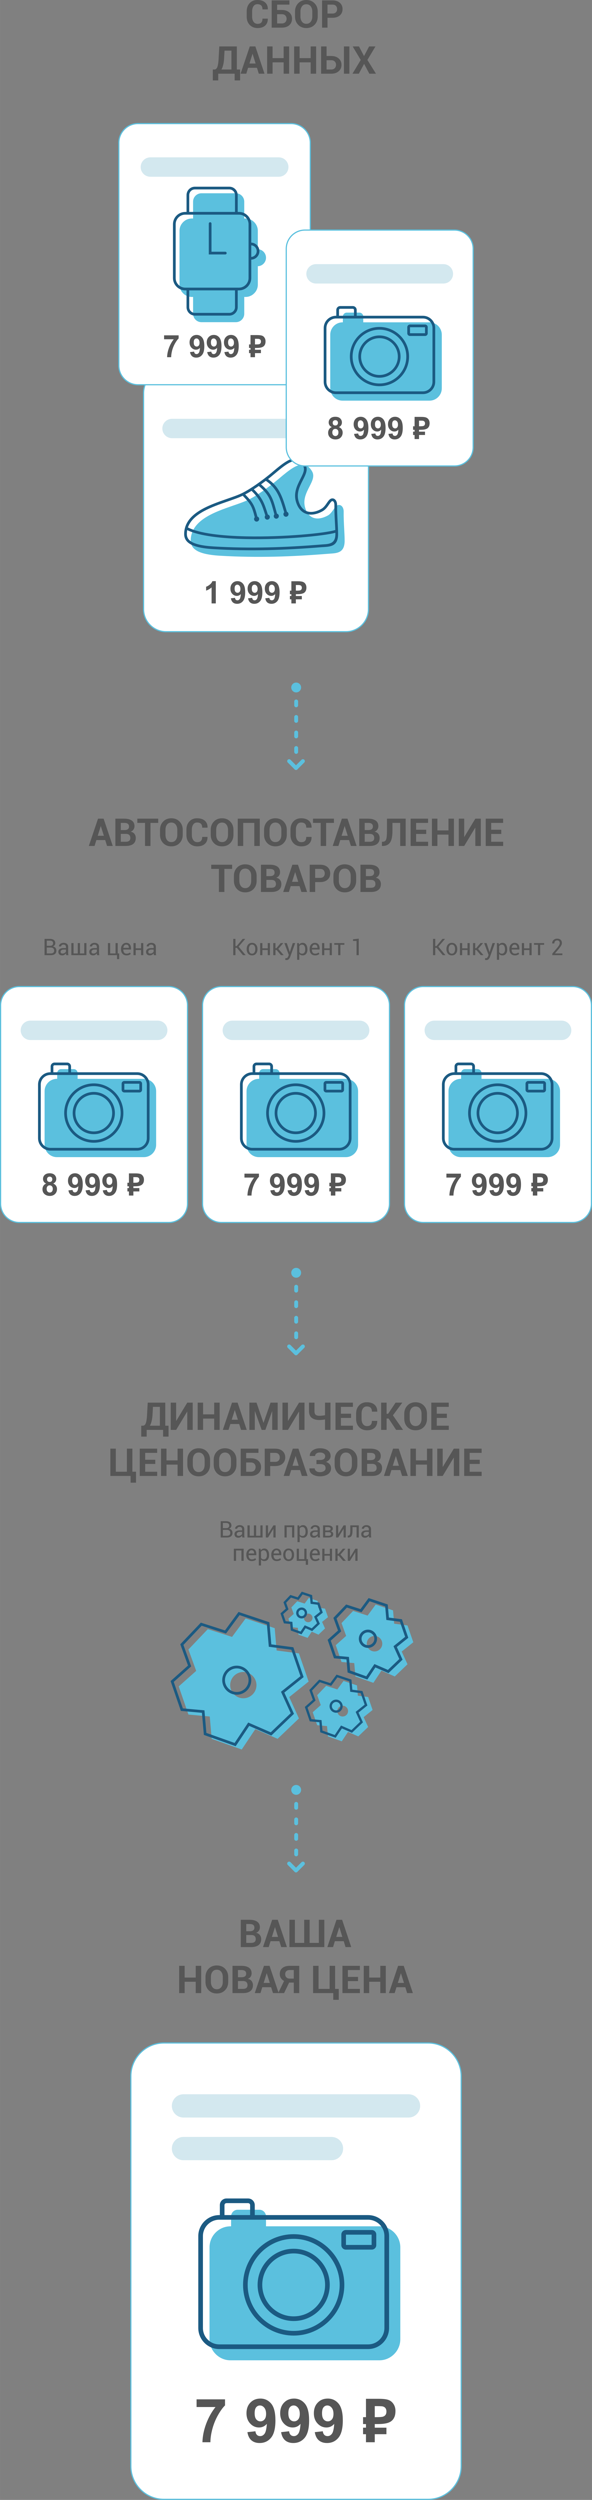 <?xml version="1.0" encoding="UTF-8"?>
<!DOCTYPE svg PUBLIC "-//W3C//DTD SVG 1.1//EN" "http://www.w3.org/Graphics/SVG/1.1/DTD/svg11.dtd">
<!-- Creator: CorelDRAW X8 -->
<svg xmlns="http://www.w3.org/2000/svg" xml:space="preserve" width="152.695mm" height="643.8mm" version="1.1" style="shape-rendering:geometricPrecision; text-rendering:geometricPrecision; image-rendering:optimizeQuality; fill-rule:evenodd; clip-rule:evenodd"
viewBox="0 0 15269 64380"
 xmlns:xlink="http://www.w3.org/1999/xlink">
 <rect x="0" y="0" width="15269" height="64380" fill="#808080" stroke="none"/>
 <defs>
  <style type="text/css">
   <![CDATA[
    .fil6 {fill:#1B5A82}
    .fil5 {fill:#5BC0DE}
    .fil1 {fill:white}
    .fil4 {fill:#1B5A82;fill-rule:nonzero}
    .fil0 {fill:#565656;fill-rule:nonzero}
    .fil2 {fill:#5BC0DE;fill-rule:nonzero}
    .fil3 {fill:#D3E8EF;fill-rule:nonzero}
   ]]>
  </style>
 </defs>
 <g id="Слой_x0020_1">
  <g id="_2631607064704">
   <path class="fil0" d="M2713 21634l-227 0 -48 152 -147 0 237 -703 144 0 236 703 -147 0 -48 -152zm-193 -110l159 0 -78 -248 -3 0 -78 248zm456 262l0 -703 230 0c82,0 147,17 193,49 46,32 70,80 70,144 0,32 -9,61 -26,86 -16,25 -41,45 -73,57 44,8 77,27 99,57 22,30 33,65 33,105 0,67 -22,118 -66,153 -45,34 -108,52 -189,52l-271 0zm140 -311l0 203 131 0c37,0 66,-9 86,-25 19,-16 29,-40 29,-72 0,-34 -10,-60 -29,-79 -19,-18 -48,-27 -87,-27l-130 0zm0 -98l94 0c38,0 67,-7 87,-23 21,-15 31,-38 31,-67 0,-33 -11,-57 -31,-72 -20,-16 -51,-23 -91,-23l-90 0 0 185zm965 -185l-200 0 0 594 -141 0 0 -594 -198 0 0 -109 539 0 0 109zm632 306c0,86 -27,157 -81,213 -55,57 -125,85 -212,85 -87,0 -158,-28 -212,-85 -54,-56 -81,-127 -81,-213l0 -127c0,-86 27,-157 81,-213 54,-57 124,-85 211,-85 87,0 158,28 212,85 55,56 82,127 82,213l0 127zm-140 -128c0,-54 -14,-99 -41,-134 -27,-35 -65,-53 -113,-53 -48,0 -85,18 -112,53 -26,35 -39,80 -39,134l0 128c0,55 13,101 40,136 26,35 64,52 112,52 48,0 85,-17 112,-52 27,-35 41,-81 41,-136l0 -128zm778 183l1 3c2,75 -21,134 -68,176 -47,43 -112,64 -195,64 -84,0 -152,-27 -204,-82 -51,-54 -77,-124 -77,-210l0 -139c0,-86 25,-156 76,-210 50,-55 116,-82 198,-82 86,0 153,21 201,63 48,42 72,101 70,176l-1 3 -137 0c0,-45 -10,-78 -32,-100 -22,-22 -56,-33 -101,-33 -42,0 -75,17 -98,51 -24,33 -36,77 -36,131l0 140c0,54 13,98 38,133 24,34 59,51 103,51 43,0 74,-11 95,-33 21,-22 31,-56 31,-102l136 0zm670 -55c0,86 -27,157 -81,213 -55,57 -125,85 -212,85 -87,0 -158,-28 -212,-85 -54,-56 -81,-127 -81,-213l0 -127c0,-86 27,-157 81,-213 54,-57 124,-85 211,-85 87,0 158,28 212,85 55,56 82,127 82,213l0 127zm-140 -128c0,-54 -14,-99 -41,-134 -27,-35 -65,-53 -113,-53 -48,0 -85,18 -112,53 -26,35 -39,80 -39,134l0 128c0,55 13,101 40,136 26,35 64,52 112,52 48,0 85,-17 112,-52 27,-35 41,-81 41,-136l0 -128zm819 416l-141 0 0 -594 -286 0 0 594 -141 0 0 -703 568 0 0 703zm697 -288c0,86 -27,157 -81,213 -55,57 -125,85 -212,85 -87,0 -158,-28 -212,-85 -54,-56 -81,-127 -81,-213l0 -127c0,-86 27,-157 81,-213 54,-57 124,-85 211,-85 87,0 158,28 212,85 55,56 82,127 82,213l0 127zm-140 -128c0,-54 -14,-99 -41,-134 -28,-35 -65,-53 -113,-53 -48,0 -85,18 -112,53 -26,35 -39,80 -39,134l0 128c0,55 13,101 40,136 26,35 64,52 112,52 48,0 85,-17 112,-52 27,-35 41,-81 41,-136l0 -128zm778 183l1 3c1,75 -21,134 -68,176 -47,43 -112,64 -195,64 -84,0 -152,-27 -204,-82 -51,-54 -77,-124 -77,-210l0 -139c0,-86 25,-156 75,-210 51,-55 117,-82 199,-82 86,0 153,21 201,63 48,42 71,101 70,176l-1 3 -137 0c0,-45 -11,-78 -32,-100 -22,-22 -56,-33 -101,-33 -42,0 -75,17 -98,51 -24,33 -36,77 -36,131l0 140c0,54 13,98 38,133 24,34 59,51 103,51 43,0 74,-11 95,-33 20,-22 31,-56 31,-102l136 0zm578 -361l-201 0 0 594 -141 0 0 -594 -198 0 0 -109 540 0 0 109zm390 442l-227 0 -48 152 -147 0 237 -703 144 0 236 703 -147 0 -48 -152zm-193 -110l159 0 -78 -248 -3 0 -78 248zm456 262l0 -703 230 0c82,0 147,17 193,49 46,32 70,80 70,144 0,32 -9,61 -26,86 -16,25 -41,45 -73,57 44,8 77,27 99,57 22,30 33,65 33,105 0,67 -22,118 -66,153 -45,34 -108,52 -189,52l-271 0zm140 -311l0 203 131 0c37,0 66,-9 86,-25 19,-16 29,-40 29,-72 0,-34 -10,-60 -29,-79 -19,-18 -48,-27 -87,-27l-130 0zm0 -98l94 0c38,0 67,-7 87,-23 21,-15 31,-38 31,-67 0,-33 -11,-57 -31,-72 -20,-16 -51,-23 -91,-23l-90 0 0 185zm1057 -294l0 703 -141 0 0 -594 -200 0 0 211c0,136 -20,233 -61,293 -41,60 -104,90 -190,90l-20 0 0 -108 19 0c44,0 74,-20 89,-59 15,-40 22,-111 22,-216l0 -320 482 0zm530 394l-261 0 0 201 310 0 0 108 -451 0 0 -703 450 0 0 109 -309 0 0 176 261 0 0 109zm715 309l-141 0 0 -292 -285 0 0 292 -141 0 0 -703 141 0 0 302 285 0 0 -302 141 0 0 703zm552 -703l141 0 0 703 -141 0 0 -470 -3 0 -284 470 -140 0 0 -703 140 0 0 469 3 1 284 -470zm669 394l-260 0 0 201 309 0 0 108 -450 0 0 -703 449 0 0 109 -308 0 0 176 260 0 0 109zm-6942 900l-200 0 0 594 -141 0 0 -594 -198 0 0 -108 539 0 0 108zm632 306c0,87 -27,158 -81,214 -55,56 -126,84 -213,84 -87,0 -157,-28 -211,-84 -54,-56 -81,-128 -81,-214l0 -126c0,-86 27,-157 81,-214 54,-56 124,-84 210,-84 87,0 158,28 213,84 55,57 82,128 82,214l0 126zm-140 -127c0,-55 -14,-100 -41,-135 -28,-35 -65,-52 -114,-52 -47,0 -84,17 -111,52 -26,35 -40,80 -40,135l0 127c0,56 14,101 40,136 27,35 64,53 112,53 49,0 86,-18 113,-53 27,-35 41,-80 41,-136l0 -127zm251 415l0 -702 230 0c83,0 148,16 194,48 46,33 69,81 69,144 0,32 -8,61 -25,87 -16,25 -41,44 -73,57 44,8 77,27 99,57 22,30 33,65 33,105 0,67 -22,118 -66,152 -45,35 -108,52 -189,52l-272 0zm141 -311l0 203 131 0c37,0 66,-8 85,-24 20,-17 30,-41 30,-72 0,-34 -10,-61 -29,-79 -20,-18 -48,-28 -88,-28l-129 0zm0 -97l94 0c38,0 67,-8 87,-23 20,-16 30,-38 30,-68 0,-32 -10,-56 -30,-72 -21,-15 -51,-23 -92,-23l-89 0 0 186zm855 257l-228 0 -47 151 -147 0 237 -702 144 0 236 702 -147 0 -48 -151zm-193 -111l159 0 -78 -247 -3 0 -78 247zm596 7l0 255 -141 0 0 -702 269 0c81,0 144,20 190,61 47,42 70,96 70,163 0,67 -23,121 -70,162 -46,41 -109,61 -190,61l-128 0zm0 -108l128 0c39,0 69,-11 89,-32 20,-22 30,-49 30,-82 0,-34 -10,-62 -30,-84 -20,-22 -50,-33 -89,-33l-128 0 0 231zm1057 75c0,87 -27,158 -82,214 -54,56 -125,84 -212,84 -87,0 -157,-28 -211,-84 -54,-56 -81,-128 -81,-214l0 -126c0,-86 27,-157 81,-214 53,-56 123,-84 210,-84 87,0 158,28 213,84 54,57 82,128 82,214l0 126zm-141 -127c0,-55 -13,-100 -41,-135 -27,-35 -65,-52 -113,-52 -47,0 -85,17 -111,52 -27,35 -40,80 -40,135l0 127c0,56 13,101 40,136 27,35 64,53 112,53 48,0 86,-18 113,-53 27,-35 40,-80 40,-136l0 -127zm252 415l0 -702 230 0c83,0 147,16 194,48 46,33 69,81 69,144 0,32 -8,61 -25,87 -17,25 -41,44 -73,57 43,8 76,27 99,57 22,30 33,65 33,105 0,67 -22,118 -67,152 -44,35 -107,52 -188,52l-272 0zm141 -311l0 203 131 0c37,0 65,-8 85,-24 20,-17 29,-41 29,-72 0,-34 -9,-61 -28,-79 -20,-18 -49,-28 -88,-28l-129 0zm0 -97l94 0c38,0 67,-8 87,-23 20,-16 30,-38 30,-68 0,-32 -10,-56 -30,-72 -21,-15 -51,-23 -92,-23l-89 0 0 186z"/>
   <path class="fil1" d="M15 31000l0 -5111c0,-265 217,-482 482,-482l3857 0c266,0 482,217 482,482l0 5111c0,265 -216,482 -482,482l-3857 0c-265,0 -482,-217 -482,-482z"/>
   <path class="fil2" d="M0 31000l0 -5111c0,-137 56,-261 146,-351 90,-90 214,-146 351,-146l3857 0c137,0 261,56 351,146 91,90 146,214 146,351l0 5111c0,137 -55,261 -146,351 -90,90 -214,146 -351,146l-3857 0c-137,0 -261,-56 -351,-146 -90,-90 -146,-214 -146,-351zm30 -5111l0 5111c0,128 53,245 137,330 85,84 202,137 330,137l3857 0c129,0 246,-53 330,-137 85,-85 137,-202 137,-330l0 -5111c0,-128 -52,-245 -137,-330 -84,-84 -201,-137 -330,-137l-3857 0c-128,0 -245,53 -330,137 -84,85 -137,202 -137,330z"/>
   <path class="fil3" d="M783 26784c-138,0 -250,-112 -250,-250 0,-138 112,-250 250,-250l3285 0c139,0 250,112 250,250 0,138 -111,250 -250,250l-3285 0z"/>
   <path class="fil2" d="M1467 27783l8 0 0 -150c0,-55 45,-100 100,-100l327 0c55,0 100,45 100,100l0 150 1708 0c87,0 166,36 224,93 57,57 93,137 93,224l0 1383c0,87 -36,167 -93,224 -58,57 -137,93 -224,93l-2243 0c-87,0 -167,-36 -224,-93 -57,-57 -93,-137 -93,-224l0 -1383c0,-87 36,-167 93,-224 57,-57 137,-93 224,-93z"/>
   <path class="fil4" d="M1297 27614l9 0 0 -150c0,-55 45,-100 100,-100l326 0c55,0 100,45 100,100l0 150 1709 0c87,0 166,35 223,93 58,57 93,136 93,223l0 1384c0,87 -35,166 -93,224 -57,57 -136,93 -223,93l-2244 0c-87,0 -166,-36 -223,-93 -58,-58 -93,-137 -93,-224l0 -1384c0,-87 35,-166 93,-223 57,-58 136,-93 223,-93zm1908 225l392 0c18,0 35,7 47,20 13,12 20,29 20,47l0 160c0,19 -7,36 -20,48 -12,12 -29,20 -47,20l-392 0c-18,0 -35,-8 -48,-20 -12,-12 -20,-29 -20,-48l0 -160c0,-18 8,-35 20,-47l0 0c13,-13 30,-20 48,-20zm389 70l-387 0 0 155 387 0 0 -155zm-2218 -295l386 0 0 -150c0,-17 -13,-30 -30,-30l-326 0c-17,0 -30,13 -30,30l0 150zm1043 507l0 0c150,0 286,61 384,159 99,99 160,235 160,385 0,149 -61,285 -160,384 -98,98 -234,159 -384,159l0 0c-150,0 -286,-61 -384,-159 -99,-99 -160,-235 -160,-384 0,-150 61,-286 160,-385 98,-98 234,-159 384,-159zm0 70l0 0c-130,0 -249,53 -335,139 -86,86 -139,204 -139,335 0,130 53,248 139,334 86,86 205,139 335,139l0 0c130,0 249,-53 335,-139 86,-86 139,-204 139,-334 0,-131 -53,-249 -139,-335 -86,-86 -205,-139 -335,-139zm0 -290l0 0c210,0 401,86 539,224 139,139 224,330 224,540 0,209 -85,400 -224,539 -138,138 -329,224 -539,224l0 0c-210,0 -401,-86 -539,-224 -138,-139 -224,-330 -224,-539 0,-210 86,-401 224,-540 138,-138 329,-224 539,-224zm0 70l0 0c-191,0 -364,78 -490,204 -125,126 -203,299 -203,490 0,190 78,363 203,489 126,126 299,204 490,204l0 0c191,0 364,-78 490,-204 125,-126 203,-299 203,-489 0,-191 -78,-364 -203,-490 -126,-126 -299,-204 -490,-204zm1122 -287l-2244 0c-68,0 -129,28 -174,72 -45,45 -72,107 -72,174l0 1384c0,68 27,129 72,174 45,45 106,73 174,73l2244 0c68,0 129,-28 174,-73 45,-45 72,-106 72,-174l0 -1384c0,-67 -27,-129 -72,-174 -45,-44 -106,-72 -174,-72z"/>
   <path class="fil0" d="M1190 30480c-28,-12 -49,-28 -61,-49 -13,-21 -20,-44 -20,-69 0,-43 15,-78 45,-106 30,-27 72,-41 126,-41 55,0 97,14 126,41 30,28 45,63 45,106 0,26 -7,50 -20,71 -14,20 -33,36 -58,47 31,13 55,31 72,56 16,24 25,52 25,84 0,53 -17,96 -51,129 -33,33 -78,50 -134,50 -51,0 -94,-14 -129,-41 -41,-32 -61,-77 -61,-133 0,-31 8,-59 23,-85 15,-26 39,-46 72,-60zm23 -110c0,22 6,39 18,51 13,12 29,18 49,18 21,0 38,-6 50,-18 12,-13 19,-30 19,-51 0,-21 -7,-38 -19,-50 -12,-12 -28,-18 -48,-18 -21,0 -38,6 -50,18 -13,13 -19,29 -19,50zm-10 245c0,30 7,54 23,71 15,17 34,25 57,25 23,0 41,-8 56,-24 15,-17 22,-40 22,-71 0,-27 -7,-49 -22,-65 -15,-16 -34,-25 -57,-25 -27,0 -47,10 -60,28 -13,19 -19,39 -19,61zm562 41l106 -12c2,22 9,38 20,48 10,11 25,16 42,16 23,0 42,-10 58,-31 15,-21 25,-64 30,-130 -28,32 -62,48 -104,48 -44,0 -83,-17 -116,-52 -32,-35 -48,-80 -48,-135 0,-58 17,-105 51,-140 35,-36 78,-53 132,-53 57,0 105,22 142,67 37,45 56,118 56,221 0,105 -20,180 -58,226 -39,47 -89,70 -151,70 -44,0 -80,-12 -108,-36 -27,-24 -45,-59 -52,-107zm246 -239c0,-36 -8,-63 -24,-82 -17,-20 -35,-29 -57,-29 -20,0 -36,7 -50,23 -13,16 -20,42 -20,79 0,36 8,63 22,81 14,17 33,25 54,25 21,0 39,-8 53,-24 15,-17 22,-41 22,-73zm197 239l106 -12c2,22 9,38 20,48 11,11 25,16 43,16 22,0 41,-10 57,-31 16,-21 25,-64 30,-130 -28,32 -62,48 -103,48 -45,0 -84,-17 -116,-52 -33,-35 -49,-80 -49,-135 0,-58 17,-105 51,-140 35,-36 79,-53 132,-53 58,0 105,22 142,67 37,45 56,118 56,221 0,105 -19,180 -58,226 -38,47 -89,70 -151,70 -44,0 -80,-12 -107,-36 -28,-24 -45,-59 -53,-107zm246 -239c0,-36 -8,-63 -24,-82 -16,-20 -35,-29 -56,-29 -20,0 -37,7 -50,23 -14,16 -20,42 -20,79 0,36 7,63 21,81 15,17 33,25 55,25 21,0 38,-8 53,-24 14,-17 21,-41 21,-73zm197 239l106 -12c3,22 9,38 20,48 11,11 25,16 43,16 22,0 41,-10 57,-31 16,-21 26,-64 30,-130 -27,32 -62,48 -103,48 -45,0 -84,-17 -116,-52 -33,-35 -49,-80 -49,-135 0,-58 17,-105 52,-140 34,-36 78,-53 131,-53 58,0 105,22 143,67 37,45 55,118 55,221 0,105 -19,180 -58,226 -38,47 -88,70 -150,70 -45,0 -81,-12 -108,-36 -27,-24 -45,-59 -53,-107zm246 -239c0,-36 -8,-63 -24,-82 -16,-20 -35,-29 -56,-29 -20,0 -37,7 -50,23 -14,16 -20,42 -20,79 0,36 7,63 22,81 14,17 32,25 54,25 21,0 39,-8 53,-24 14,-17 21,-41 21,-73zm697 180l0 86 -154 0 0 106 -115 0 0 -106 -39 0 0 -86 39 0 0 -47 -39 0 0 -91 39 0 0 -241 164 0c61,0 105,5 132,15 28,10 50,29 67,55 17,26 25,56 25,90 0,28 -4,51 -10,70 -7,20 -17,36 -29,49 -12,12 -26,22 -42,29 -16,8 -34,13 -53,17 -19,3 -39,5 -60,6 -21,1 -42,1 -63,1l-16 0 0 47 154 0zm-154 -138l7 0c55,0 90,-2 103,-7 14,-4 25,-12 33,-24 7,-11 11,-26 11,-43 0,-19 -5,-35 -15,-47 -10,-12 -24,-19 -43,-22 -5,0 -14,-1 -28,-1 -14,-1 -33,-1 -56,-1l-12 0 0 145z"/>
   <path class="fil1" d="M5224 31000l0 -5111c0,-265 217,-482 482,-482l3857 0c266,0 482,217 482,482l0 5111c0,265 -216,482 -482,482l-3857 0c-265,0 -482,-217 -482,-482z"/>
   <path class="fil2" d="M5209 31000l0 -5111c0,-137 56,-261 146,-351 90,-90 214,-146 351,-146l3857 0c137,0 261,56 351,146 91,90 146,214 146,351l0 5111c0,137 -55,261 -146,351 -90,90 -214,146 -351,146l-3857 0c-137,0 -261,-56 -351,-146 -90,-90 -146,-214 -146,-351zm30 -5111l0 5111c0,128 53,245 137,330 85,84 202,137 330,137l3857 0c129,0 246,-53 330,-137 85,-85 137,-202 137,-330l0 -5111c0,-128 -52,-245 -137,-330 -84,-84 -201,-137 -330,-137l-3857 0c-128,0 -245,53 -330,137 -84,85 -137,202 -137,330z"/>
   <path class="fil3" d="M5992 26784c-138,0 -250,-112 -250,-250 0,-138 112,-250 250,-250l3285 0c139,0 250,112 250,250 0,138 -111,250 -250,250l-3285 0z"/>
   <path class="fil2" d="M6676 27783l8 0 0 -150c0,-55 45,-100 100,-100l327 0c55,0 100,45 100,100l0 150 1708 0c87,0 166,36 224,93 57,57 93,137 93,224l0 1383c0,87 -36,167 -93,224 -58,57 -137,93 -224,93l-2243 0c-87,0 -167,-36 -224,-93 -57,-57 -93,-137 -93,-224l0 -1383c0,-87 36,-167 93,-224 57,-57 137,-93 224,-93z"/>
   <path class="fil4" d="M6506 27614l9 0 0 -150c0,-55 45,-100 100,-100l326 0c55,0 100,45 100,100l0 150 1709 0c87,0 166,35 223,93 58,57 93,136 93,223l0 1384c0,87 -35,166 -93,224 -57,57 -136,93 -223,93l-2244 0c-87,0 -166,-36 -223,-93 -58,-58 -93,-137 -93,-224l0 -1384c0,-87 35,-166 93,-223 57,-58 136,-93 223,-93zm1908 225l392 0c18,0 35,7 47,20 13,12 20,29 20,47l0 160c0,19 -7,36 -20,48 -12,12 -29,20 -47,20l-392 0c-18,0 -35,-8 -48,-20 -12,-12 -20,-29 -20,-48l0 -160c0,-18 8,-35 20,-47l0 0c13,-13 30,-20 48,-20zm389 70l-387 0 0 155 387 0 0 -155zm-2218 -295l386 0 0 -150c0,-17 -13,-30 -30,-30l-326 0c-17,0 -30,13 -30,30l0 150zm1043 507l0 0c150,0 286,61 384,159 99,99 160,235 160,385 0,149 -61,285 -160,384 -98,98 -234,159 -384,159l0 0c-150,0 -286,-61 -384,-159 -99,-99 -160,-235 -160,-384 0,-150 61,-286 160,-385 98,-98 234,-159 384,-159zm0 70l0 0c-130,0 -249,53 -335,139 -86,86 -139,204 -139,335 0,130 53,248 139,334 86,86 205,139 335,139l0 0c130,0 249,-53 335,-139 86,-86 139,-204 139,-334 0,-131 -53,-249 -139,-335 -86,-86 -205,-139 -335,-139zm0 -290l0 0c210,0 401,86 539,224 139,139 224,330 224,540 0,209 -85,400 -224,539 -138,138 -329,224 -539,224l0 0c-210,0 -401,-86 -539,-224 -138,-139 -224,-330 -224,-539 0,-210 86,-401 224,-540 138,-138 329,-224 539,-224zm0 70l0 0c-191,0 -364,78 -490,204 -125,126 -203,299 -203,490 0,190 78,363 203,489 126,126 299,204 490,204l0 0c191,0 364,-78 490,-204 125,-126 203,-299 203,-489 0,-191 -78,-364 -203,-490 -126,-126 -299,-204 -490,-204zm1122 -287l-2244 0c-68,0 -129,28 -174,72 -45,45 -72,107 -72,174l0 1384c0,68 27,129 72,174 45,45 106,73 174,73l2244 0c68,0 129,-28 174,-73 45,-45 72,-106 72,-174l0 -1384c0,-67 -27,-129 -72,-174 -45,-44 -106,-72 -174,-72z"/>
   <path class="fil0" d="M6305 30326l0 -101 374 0 0 80c-30,30 -62,74 -94,131 -32,56 -56,117 -73,181 -17,64 -25,121 -25,172l-105 0c2,-80 18,-160 49,-242 31,-82 72,-156 123,-221l-249 0zm669 330l106 -12c2,22 9,38 20,48 10,11 25,16 42,16 23,0 42,-10 58,-31 15,-21 25,-64 30,-130 -28,32 -62,48 -104,48 -44,0 -83,-17 -116,-52 -32,-35 -48,-80 -48,-135 0,-58 17,-105 51,-140 35,-36 78,-53 132,-53 57,0 105,22 142,67 37,45 56,118 56,221 0,105 -20,180 -58,226 -39,47 -89,70 -151,70 -44,0 -80,-12 -108,-36 -27,-24 -45,-59 -52,-107zm246 -239c0,-36 -8,-63 -24,-82 -17,-20 -35,-29 -57,-29 -20,0 -36,7 -50,23 -13,16 -20,42 -20,79 0,36 8,63 22,81 14,17 33,25 54,25 21,0 39,-8 53,-24 15,-17 22,-41 22,-73zm197 239l106 -12c2,22 9,38 20,48 11,11 25,16 43,16 22,0 41,-10 57,-31 16,-21 25,-64 30,-130 -28,32 -62,48 -103,48 -45,0 -84,-17 -116,-52 -33,-35 -49,-80 -49,-135 0,-58 17,-105 51,-140 35,-36 79,-53 132,-53 58,0 105,22 142,67 37,45 56,118 56,221 0,105 -19,180 -58,226 -38,47 -89,70 -151,70 -44,0 -80,-12 -107,-36 -28,-24 -45,-59 -53,-107zm246 -239c0,-36 -8,-63 -24,-82 -16,-20 -35,-29 -56,-29 -20,0 -37,7 -50,23 -14,16 -20,42 -20,79 0,36 7,63 21,81 15,17 33,25 55,25 21,0 38,-8 53,-24 14,-17 21,-41 21,-73zm197 239l106 -12c3,22 9,38 20,48 11,11 25,16 43,16 22,0 41,-10 57,-31 16,-21 26,-64 30,-130 -27,32 -62,48 -103,48 -45,0 -84,-17 -116,-52 -33,-35 -49,-80 -49,-135 0,-58 17,-105 52,-140 34,-36 78,-53 131,-53 58,0 105,22 143,67 37,45 55,118 55,221 0,105 -19,180 -58,226 -38,47 -88,70 -150,70 -45,0 -81,-12 -108,-36 -27,-24 -45,-59 -53,-107zm246 -239c0,-36 -8,-63 -24,-82 -16,-20 -35,-29 -56,-29 -20,0 -37,7 -50,23 -14,16 -20,42 -20,79 0,36 7,63 22,81 14,17 32,25 54,25 21,0 39,-8 53,-24 14,-17 21,-41 21,-73zm697 180l0 86 -154 0 0 106 -115 0 0 -106 -39 0 0 -86 39 0 0 -47 -39 0 0 -91 39 0 0 -241 164 0c61,0 105,5 132,15 28,10 50,29 67,55 17,26 25,56 25,90 0,28 -4,51 -10,70 -7,20 -17,36 -29,49 -12,12 -26,22 -42,29 -16,8 -34,13 -53,17 -19,3 -39,5 -60,6 -21,1 -42,1 -63,1l-16 0 0 47 154 0zm-154 -138l7 0c55,0 90,-2 103,-7 14,-4 25,-12 33,-24 7,-11 11,-26 11,-43 0,-19 -5,-35 -15,-47 -10,-12 -24,-19 -43,-22 -5,0 -14,-1 -28,-1 -14,-1 -33,-1 -56,-1l-12 0 0 145z"/>
   <path class="fil1" d="M10433 31000l0 -5111c0,-265 217,-482 482,-482l3857 0c266,0 482,217 482,482l0 5111c0,265 -216,482 -482,482l-3857 0c-265,0 -482,-217 -482,-482z"/>
   <path class="fil2" d="M10418 31000l0 -5111c0,-137 56,-261 146,-351 90,-90 214,-146 351,-146l3857 0c137,0 261,56 351,146 91,90 146,214 146,351l0 5111c0,137 -55,261 -146,351 -90,90 -214,146 -351,146l-3857 0c-137,0 -261,-56 -351,-146 -90,-90 -146,-214 -146,-351zm30 -5111l0 5111c0,128 53,245 137,330 85,84 202,137 330,137l3857 0c129,0 246,-53 330,-137 85,-85 137,-202 137,-330l0 -5111c0,-128 -52,-245 -137,-330 -84,-84 -201,-137 -330,-137l-3857 0c-128,0 -245,53 -330,137 -84,85 -137,202 -137,330z"/>
   <path class="fil3" d="M11201 26784c-138,0 -250,-112 -250,-250 0,-138 112,-250 250,-250l3285 0c139,0 250,112 250,250 0,138 -111,250 -250,250l-3285 0z"/>
   <path class="fil2" d="M11885 27783l8 0 0 -150c0,-55 45,-100 100,-100l327 0c55,0 100,45 100,100l0 150 1708 0c87,0 166,36 224,93 57,57 93,137 93,224l0 1383c0,87 -36,167 -93,224 -58,57 -137,93 -224,93l-2243 0c-87,0 -167,-36 -224,-93 -57,-57 -93,-137 -93,-224l0 -1383c0,-87 36,-167 93,-224 57,-57 137,-93 224,-93z"/>
   <path class="fil4" d="M11715 27614l9 0 0 -150c0,-55 45,-100 100,-100l326 0c55,0 100,45 100,100l0 150 1709 0c87,0 166,35 223,93 58,57 93,136 93,223l0 1384c0,87 -35,166 -93,224 -57,57 -136,93 -223,93l-2244 0c-87,0 -166,-36 -223,-93 -58,-58 -93,-137 -93,-224l0 -1384c0,-87 35,-166 93,-223 57,-58 136,-93 223,-93zm1908 225l392 0c18,0 35,7 47,20 13,12 20,29 20,47l0 160c0,19 -7,36 -20,48 -12,12 -29,20 -47,20l-392 0c-18,0 -35,-8 -48,-20 -12,-12 -20,-29 -20,-48l0 -160c0,-18 8,-35 20,-47l0 0c13,-13 30,-20 48,-20zm389 70l-387 0 0 155 387 0 0 -155zm-2218 -295l386 0 0 -150c0,-17 -13,-30 -30,-30l-326 0c-17,0 -30,13 -30,30l0 150zm1043 507l0 0c150,0 286,61 384,159 99,99 160,235 160,385 0,149 -61,285 -160,384 -98,98 -234,159 -384,159l0 0c-150,0 -286,-61 -384,-159 -99,-99 -160,-235 -160,-384 0,-150 61,-286 160,-385 98,-98 234,-159 384,-159zm0 70l0 0c-130,0 -249,53 -335,139 -86,86 -139,204 -139,335 0,130 53,248 139,334 86,86 205,139 335,139l0 0c130,0 249,-53 335,-139 86,-86 139,-204 139,-334 0,-131 -53,-249 -139,-335 -86,-86 -205,-139 -335,-139zm0 -290l0 0c210,0 401,86 539,224 139,139 224,330 224,540 0,209 -85,400 -224,539 -138,138 -329,224 -539,224l0 0c-210,0 -401,-86 -539,-224 -138,-139 -224,-330 -224,-539 0,-210 86,-401 224,-540 138,-138 329,-224 539,-224zm0 70l0 0c-191,0 -364,78 -490,204 -125,126 -203,299 -203,490 0,190 78,363 203,489 126,126 299,204 490,204l0 0c191,0 364,-78 490,-204 125,-126 203,-299 203,-489 0,-191 -78,-364 -203,-490 -126,-126 -299,-204 -490,-204zm1122 -287l-2244 0c-68,0 -129,28 -174,72 -45,45 -72,107 -72,174l0 1384c0,68 27,129 72,174 45,45 106,73 174,73l2244 0c68,0 129,-28 174,-73 45,-45 72,-106 72,-174l0 -1384c0,-67 -27,-129 -72,-174 -45,-44 -106,-72 -174,-72z"/>
   <path class="fil0" d="M11514 30326l0 -101 374 0 0 80c-30,30 -62,74 -94,131 -32,56 -56,117 -73,181 -17,64 -25,121 -25,172l-105 0c2,-80 18,-160 49,-242 31,-82 72,-156 123,-221l-249 0zm669 330l106 -12c2,22 9,38 20,48 10,11 25,16 42,16 23,0 42,-10 58,-31 15,-21 25,-64 30,-130 -28,32 -62,48 -104,48 -44,0 -83,-17 -116,-52 -32,-35 -48,-80 -48,-135 0,-58 17,-105 51,-140 35,-36 78,-53 132,-53 57,0 105,22 142,67 37,45 56,118 56,221 0,105 -20,180 -58,226 -39,47 -89,70 -151,70 -44,0 -80,-12 -108,-36 -27,-24 -45,-59 -52,-107zm246 -239c0,-36 -8,-63 -24,-82 -17,-20 -35,-29 -57,-29 -20,0 -36,7 -50,23 -13,16 -20,42 -20,79 0,36 8,63 22,81 14,17 33,25 54,25 21,0 39,-8 53,-24 15,-17 22,-41 22,-73zm197 239l106 -12c2,22 9,38 20,48 11,11 25,16 43,16 22,0 41,-10 57,-31 16,-21 25,-64 30,-130 -28,32 -62,48 -103,48 -45,0 -84,-17 -116,-52 -33,-35 -49,-80 -49,-135 0,-58 17,-105 51,-140 35,-36 79,-53 132,-53 58,0 105,22 142,67 37,45 56,118 56,221 0,105 -19,180 -58,226 -38,47 -89,70 -151,70 -44,0 -80,-12 -107,-36 -28,-24 -45,-59 -53,-107zm246 -239c0,-36 -8,-63 -24,-82 -16,-20 -35,-29 -56,-29 -20,0 -37,7 -50,23 -14,16 -20,42 -20,79 0,36 7,63 21,81 15,17 33,25 55,25 21,0 38,-8 53,-24 14,-17 21,-41 21,-73zm197 239l106 -12c3,22 9,38 20,48 11,11 25,16 43,16 22,0 41,-10 57,-31 16,-21 26,-64 30,-130 -27,32 -62,48 -103,48 -45,0 -84,-17 -116,-52 -33,-35 -49,-80 -49,-135 0,-58 17,-105 52,-140 34,-36 78,-53 131,-53 58,0 105,22 143,67 37,45 55,118 55,221 0,105 -19,180 -58,226 -38,47 -88,70 -150,70 -45,0 -81,-12 -108,-36 -27,-24 -45,-59 -53,-107zm246 -239c0,-36 -8,-63 -24,-82 -16,-20 -35,-29 -56,-29 -20,0 -37,7 -50,23 -14,16 -20,42 -20,79 0,36 7,63 22,81 14,17 32,25 54,25 21,0 39,-8 53,-24 14,-17 21,-41 21,-73zm697 180l0 86 -154 0 0 106 -115 0 0 -106 -39 0 0 -86 39 0 0 -47 -39 0 0 -91 39 0 0 -241 164 0c61,0 105,5 132,15 28,10 50,29 67,55 17,26 25,56 25,90 0,28 -4,51 -10,70 -7,20 -17,36 -29,49 -12,12 -26,22 -42,29 -16,8 -34,13 -53,17 -19,3 -39,5 -60,6 -21,1 -42,1 -63,1l-16 0 0 47 154 0zm-154 -138l7 0c55,0 90,-2 103,-7 14,-4 25,-12 33,-24 7,-11 11,-26 11,-43 0,-19 -5,-35 -15,-47 -10,-12 -24,-19 -43,-22 -5,0 -14,-1 -28,-1 -14,-1 -33,-1 -56,-1l-12 0 0 145z"/>
   <path class="fil0" d="M1149 24598l0 -419 137 0c44,0 78,10 103,29 24,18 37,47 37,85 0,18 -6,34 -17,48 -11,14 -26,25 -44,33 27,4 49,16 65,35 16,20 24,44 24,71 0,38 -13,68 -38,88 -24,20 -58,30 -101,30l-166 0zm57 -196l0 152 109 0c26,0 46,-6 60,-19 15,-13 22,-31 22,-54 0,-24 -7,-42 -22,-57 -15,-14 -34,-21 -59,-22l-4 0 -106 0zm0 -45l92 0c21,0 38,-5 51,-17 13,-12 20,-28 20,-48 0,-23 -7,-40 -21,-51 -15,-11 -35,-17 -62,-17l-80 0 0 133zm501 241c-2,-9 -3,-17 -4,-25 -1,-7 -2,-14 -2,-21 -11,15 -24,27 -41,37 -17,10 -36,15 -55,15 -33,0 -57,-8 -74,-25 -17,-16 -26,-39 -26,-68 0,-30 12,-53 36,-70 25,-17 57,-25 98,-25l62 0 0 -31c0,-18 -6,-33 -17,-43 -11,-11 -27,-16 -47,-16 -18,0 -33,4 -44,14 -12,9 -17,20 -17,33l-54 0 -1 -2c-1,-22 9,-43 32,-62 23,-18 52,-28 87,-28 36,0 64,9 86,27 21,18 32,44 32,78l0 150c0,11 0,21 1,32 2,10 4,20 7,30l-59 0zm-94 -41c21,0 39,-5 56,-16 16,-11 27,-23 32,-36l0 -51 -64 0c-22,0 -41,6 -54,17 -14,12 -21,25 -21,41 0,14 4,25 13,33 9,8 21,12 38,12zm284 -270l0 267 109 0 0 -267 57 0 0 267 110 0 0 -267 56 0 0 311 -389 0 0 -311 57 0zm608 311c-2,-9 -4,-17 -5,-25 -1,-7 -1,-14 -2,-21 -10,15 -24,27 -41,37 -17,10 -35,15 -55,15 -32,0 -57,-8 -74,-25 -17,-16 -25,-39 -25,-68 0,-30 12,-53 36,-70 24,-17 57,-25 98,-25l61 0 0 -31c0,-18 -5,-33 -16,-43 -11,-11 -27,-16 -47,-16 -19,0 -34,4 -45,14 -11,9 -17,20 -17,33l-54 0 0 -2c-2,-22 9,-43 31,-62 23,-18 52,-28 88,-28 35,0 63,9 85,27 21,18 32,44 32,78l0 150c0,11 1,21 2,32 1,10 3,20 6,30l-58 0zm-94 -41c20,0 39,-5 55,-16 17,-11 27,-23 32,-36l0 -51 -63 0c-23,0 -41,6 -55,17 -14,12 -21,25 -21,41 0,14 5,25 13,33 9,8 22,12 39,12zm373 -270l57 0 0 267 139 0 0 -267 56 0 0 267 38 0 0 146 -56 0 0 -102 -234 0 0 -311zm479 317c-44,0 -79,-14 -104,-43 -25,-28 -38,-66 -38,-112l0 -13c0,-45 13,-82 39,-111 26,-29 57,-44 94,-44 42,0 73,13 94,39 21,26 31,60 31,103l0 30 -199 0 -1 2c0,31 7,56 21,76 14,19 35,29 63,29 19,0 36,-3 51,-8 14,-6 27,-13 37,-23l22 37c-11,11 -26,20 -44,27 -18,8 -40,11 -66,11zm-9 -278c-19,0 -36,7 -49,23 -13,15 -21,34 -24,58l1 2 141 0 0 -5c0,-23 -6,-41 -17,-56 -11,-15 -28,-22 -52,-22zm441 272l-57 0 0 -132 -138 0 0 132 -57 0 0 -311 57 0 0 135 138 0 0 -135 57 0 0 311zm274 0c-2,-9 -3,-17 -4,-25 -1,-7 -2,-14 -2,-21 -11,15 -24,27 -41,37 -17,10 -36,15 -55,15 -33,0 -57,-8 -74,-25 -17,-16 -26,-39 -26,-68 0,-30 12,-53 36,-70 24,-17 57,-25 98,-25l62 0 0 -31c0,-18 -6,-33 -17,-43 -11,-11 -27,-16 -47,-16 -18,0 -33,4 -45,14 -11,9 -17,20 -17,33l-53 0 -1 -2c-1,-22 9,-43 32,-62 22,-18 51,-28 87,-28 35,0 64,9 85,27 22,18 33,44 33,78l0 150c0,11 0,21 1,32 1,10 4,20 7,30l-59 0zm-94 -41c21,0 39,-5 56,-16 16,-11 27,-23 32,-36l0 -51 -64 0c-23,0 -41,6 -55,17 -13,12 -20,25 -20,41 0,14 4,25 13,33 8,8 21,12 38,12z"/>
   <path class="fil0" d="M6110 24409l-37 0 0 189 -57 0 0 -419 57 0 0 186 31 0 155 -186 64 0 1 2 -170 198 182 218 -1 1 -69 0 -156 -189zm252 31c0,-46 12,-84 37,-114 25,-30 59,-45 102,-45 43,0 77,15 102,45 25,29 38,67 38,114l0 6c0,46 -13,84 -38,114 -25,30 -58,44 -101,44 -43,0 -77,-14 -102,-44 -25,-30 -38,-68 -38,-114l0 -6zm57 6c0,33 7,60 21,82 13,21 34,32 62,32 27,0 47,-11 61,-32 14,-22 21,-49 21,-82l0 -6c0,-33 -7,-60 -21,-82 -14,-21 -35,-32 -62,-32 -27,0 -48,11 -61,32 -14,22 -21,49 -21,82l0 6zm543 152l-56 0 0 -132 -139 0 0 132 -57 0 0 -311 57 0 0 135 139 0 0 -135 56 0 0 311zm172 -132l-29 0 0 132 -57 0 0 -311 57 0 0 131 24 0 111 -131 67 0 0 1 -129 148 139 161 -1 1 -69 0 -113 -132zm329 17l10 39 1 0 77 -235 63 0 -131 359c-8,21 -19,39 -34,55 -14,15 -34,23 -59,23 -5,0 -11,0 -18,-2 -7,-1 -12,-2 -16,-3l6 -44c-2,0 2,0 10,0 8,1 13,1 15,1 12,0 22,-5 30,-16 7,-11 14,-23 19,-35l13 -33 -115 -305 63 0 66 196zm466 -29c0,45 -11,82 -32,109 -22,28 -51,41 -89,41 -19,0 -36,-3 -50,-9 -15,-7 -27,-16 -38,-29l0 152 -56 0 0 -431 43 0 9 40c10,-15 23,-26 38,-34 15,-8 33,-12 53,-12 39,0 69,15 90,46 21,31 32,71 32,121l0 6zm-57 -6c0,-35 -7,-64 -20,-87 -14,-22 -35,-34 -62,-34 -16,0 -30,4 -42,11 -11,8 -20,18 -28,31l0 150c8,13 17,23 28,30 12,7 26,11 43,11 27,0 47,-10 61,-30 14,-19 20,-44 20,-76l0 -6zm256 156c-45,0 -80,-14 -105,-43 -25,-28 -37,-66 -37,-112l0 -13c0,-45 12,-82 38,-111 26,-29 58,-44 95,-44 41,0 73,13 93,39 21,26 32,60 32,103l0 30 -199 0 -1 2c0,31 7,56 20,76 14,19 35,29 64,29 19,0 36,-3 50,-8 15,-6 27,-13 37,-23l23 37c-12,11 -26,20 -44,27 -19,8 -41,11 -66,11zm-9 -278c-20,0 -36,7 -49,23 -13,15 -21,34 -24,58l0 2 141 0 0 -5c0,-23 -6,-41 -17,-56 -11,-15 -28,-22 -51,-22zm440 272l-56 0 0 -132 -139 0 0 132 -57 0 0 -311 57 0 0 135 139 0 0 -135 56 0 0 311zm323 -267l-103 0 0 267 -56 0 0 -267 -101 0 0 -44 260 0 0 44zm371 267l-57 0 0 -366 -91 0 0 -43 148 -16 0 425z"/>
   <path class="fil0" d="M11262 24409l-36 0 0 189 -57 0 0 -419 57 0 0 186 31 0 155 -186 64 0 1 2 -170 198 182 218 -1 1 -69 0 -157 -189zm253 31c0,-46 12,-84 37,-114 25,-30 59,-45 102,-45 43,0 77,15 102,45 25,29 38,67 38,114l0 6c0,46 -13,84 -38,114 -25,30 -59,44 -102,44 -43,0 -77,-14 -102,-44 -25,-30 -37,-68 -37,-114l0 -6zm56 6c0,33 7,60 21,82 14,21 35,32 62,32 27,0 48,-11 62,-32 14,-22 21,-49 21,-82l0 -6c0,-33 -7,-60 -21,-82 -14,-21 -35,-32 -62,-32 -27,0 -48,11 -62,32 -14,22 -21,49 -21,82l0 6zm544 152l-57 0 0 -132 -138 0 0 132 -57 0 0 -311 57 0 0 135 138 0 0 -135 57 0 0 311zm172 -132l-30 0 0 132 -56 0 0 -311 56 0 0 131 25 0 111 -131 67 0 0 1 -129 148 139 161 -1 1 -69 0 -113 -132zm328 17l11 39 1 0 77 -235 63 0 -131 359c-8,21 -19,39 -34,55 -15,15 -34,23 -59,23 -5,0 -11,0 -18,-2 -7,-1 -12,-2 -16,-3l5 -44c-1,0 3,0 11,0 8,1 13,1 15,1 12,0 22,-5 29,-16 8,-11 15,-23 20,-35l13 -33 -115 -305 63 0 65 196zm467 -29c0,45 -11,82 -32,109 -22,28 -51,41 -89,41 -19,0 -36,-3 -51,-9 -14,-7 -26,-16 -37,-29l0 152 -56 0 0 -431 43 0 9 40c10,-15 23,-26 38,-34 15,-8 33,-12 53,-12 39,0 69,15 90,46 21,31 32,71 32,121l0 6zm-57 -6c0,-35 -7,-64 -21,-87 -13,-22 -34,-34 -61,-34 -16,0 -30,4 -42,11 -11,8 -21,18 -28,31l0 150c7,13 17,23 28,30 12,7 26,11 43,11 26,0 47,-10 61,-30 13,-19 20,-44 20,-76l0 -6zm255 156c-44,0 -79,-14 -104,-43 -25,-28 -38,-66 -38,-112l0 -13c0,-45 13,-82 39,-111 26,-29 57,-44 95,-44 41,0 72,13 93,39 21,26 31,60 31,103l0 30 -199 0 -1 2c0,31 7,56 21,76 14,19 35,29 63,29 20,0 37,-3 51,-8 14,-6 27,-13 37,-23l22 37c-11,11 -25,20 -44,27 -18,8 -40,11 -66,11zm-8 -278c-20,0 -37,7 -49,23 -13,15 -21,34 -24,58l0 2 141 0 0 -5c0,-23 -6,-41 -17,-56 -11,-15 -28,-22 -51,-22zm440 272l-57 0 0 -132 -138 0 0 132 -57 0 0 -311 57 0 0 135 138 0 0 -135 57 0 0 311zm323 -267l-103 0 0 267 -56 0 0 -267 -102 0 0 -44 261 0 0 44zm470 267l-260 0 0 -39 132 -156c23,-29 39,-51 47,-68 9,-17 13,-34 13,-51 0,-19 -6,-35 -17,-48 -12,-12 -27,-18 -47,-18 -25,0 -44,7 -57,23 -13,15 -19,34 -19,56l-55 0 0 -1c-1,-35 10,-64 34,-87 24,-24 56,-36 97,-36 37,0 67,11 88,31 22,21 32,48 32,81 0,22 -6,43 -18,64 -12,21 -31,48 -56,80l-105 124 0 1 191 0 0 44z"/>
   <path class="fil0" d="M4347 36997l-141 0 0 -173 -423 0 0 173 -140 0 0 -281 41 0c37,0 63,-24 79,-73 16,-49 27,-127 31,-234l16 -287 453 0 0 594 84 0 0 281zm-412 -588c-3,68 -10,128 -22,179 -11,51 -27,94 -47,128l257 0 0 -485 -178 0 -10 178zm895 -287l140 0 0 702 -140 0 0 -469 -3 -1 -284 470 -140 0 0 -702 140 0 0 469 3 0 284 -469zm835 702l-141 0 0 -291 -286 0 0 291 -140 0 0 -702 140 0 0 302 286 0 0 -302 141 0 0 702zm504 -151l-227 0 -48 151 -147 0 237 -702 144 0 236 702 -147 0 -48 -151zm-193 -111l159 0 -78 -247 -2 0 -79 247zm819 78l3 0 180 -518 184 0 0 702 -141 0 0 -479 -3 -1 -174 480 -95 0 -174 -481 -3 1 0 480 -140 0 0 -702 184 0 179 518zm918 -518l141 0 0 702 -141 0 0 -469 -3 -1 -283 470 -141 0 0 -702 141 0 0 469 3 0 283 -469zm811 0l0 702 -141 0 0 -270c-21,5 -45,9 -71,11 -27,3 -50,5 -71,5 -86,0 -153,-19 -200,-56 -47,-38 -71,-95 -71,-174l0 -218 141 0 0 218c0,46 10,78 31,95 20,17 53,26 99,26 20,0 43,-1 70,-4 27,-3 51,-7 72,-12l0 -323 141 0zm530 394l-261 0 0 200 310 0 0 108 -450 0 0 -702 449 0 0 109 -309 0 0 176 261 0 0 109zm675 76l1 3c1,75 -22,133 -69,176 -47,42 -112,63 -194,63 -84,0 -152,-27 -204,-81 -52,-54 -78,-124 -78,-210l0 -139c0,-86 25,-156 76,-210 50,-55 117,-82 199,-82 85,0 152,21 200,63 48,41 72,100 71,176l-1 3 -137 0c0,-45 -11,-79 -33,-101 -22,-22 -55,-33 -100,-33 -43,0 -76,17 -99,51 -24,34 -35,78 -35,132l0 140c0,54 12,98 37,132 25,34 59,51 104,51 42,0 73,-11 94,-33 21,-22 31,-56 31,-101l137 0zm294 -61l-52 0 0 293 -141 0 0 -702 141 0 0 287 40 0 192 -287 174 0 -243 327 262 375 -179 0 -194 -293zm990 5c0,87 -27,158 -81,214 -55,56 -126,84 -213,84 -87,0 -157,-28 -211,-84 -54,-56 -81,-128 -81,-214l0 -126c0,-86 27,-157 81,-213 54,-57 124,-85 210,-85 87,0 158,28 213,85 55,56 82,127 82,213l0 126zm-140 -127c0,-55 -14,-100 -41,-135 -28,-35 -65,-52 -114,-52 -47,0 -84,17 -111,52 -26,35 -40,80 -40,135l0 127c0,56 14,101 40,136 27,35 64,53 112,53 49,0 86,-18 113,-53 27,-35 41,-80 41,-136l0 -127zm653 107l-261 0 0 200 310 0 0 108 -451 0 0 -702 450 0 0 109 -309 0 0 176 261 0 0 109zm-8680 791l141 0 0 594 286 0 0 -594 141 0 0 594 94 0 0 282 -140 0 0 -173 -522 0 0 -703zm1159 394l-260 0 0 201 309 0 0 108 -450 0 0 -703 449 0 0 109 -308 0 0 177 260 0 0 108zm716 309l-141 0 0 -292 -286 0 0 292 -141 0 0 -703 141 0 0 302 286 0 0 -302 141 0 0 703zm697 -288c0,86 -27,158 -81,214 -55,56 -125,84 -213,84 -86,0 -157,-28 -211,-84 -54,-57 -81,-128 -81,-214l0 -127c0,-85 27,-157 81,-213 54,-56 124,-85 210,-85 88,0 159,29 213,85 55,56 82,128 82,213l0 127zm-140 -127c0,-55 -14,-100 -41,-135 -28,-35 -65,-53 -114,-53 -47,0 -84,18 -111,53 -26,35 -39,80 -39,135l0 127c0,55 13,101 40,136 26,35 64,52 111,52 49,0 86,-17 113,-52 27,-35 41,-81 41,-136l0 -127zm820 127c0,86 -27,158 -82,214 -54,56 -125,84 -212,84 -87,0 -157,-28 -211,-84 -54,-57 -81,-128 -81,-214l0 -127c0,-85 27,-157 81,-213 53,-56 123,-85 210,-85 87,0 158,29 213,85 54,56 82,128 82,213l0 127zm-141 -127c0,-55 -13,-100 -41,-135 -27,-35 -65,-53 -113,-53 -48,0 -85,18 -111,53 -27,35 -40,80 -40,135l0 127c0,55 13,101 40,136 27,35 64,52 112,52 48,0 86,-17 113,-52 27,-35 40,-81 40,-136l0 -127zm709 -179l-317 0 0 138 121 0c80,0 144,21 192,64 48,42 71,96 71,163 0,68 -23,123 -71,165 -48,43 -112,64 -192,64l-262 0 0 -703 458 0 0 109zm-317 247l0 239 121 0c39,0 70,-12 91,-35 21,-24 32,-53 32,-87 0,-33 -11,-60 -32,-83 -21,-23 -52,-34 -91,-34l-121 0zm620 92l0 255 -141 0 0 -703 269 0c80,0 144,21 190,62 46,41 70,96 70,163 0,67 -24,121 -70,162 -46,41 -110,61 -190,61l-128 0zm0 -108l128 0c39,0 69,-11 89,-33 20,-21 30,-48 30,-81 0,-34 -10,-62 -30,-84 -20,-22 -50,-33 -89,-33l-128 0 0 231zm769 211l-228 0 -47 152 -147 0 236 -703 145 0 236 703 -148 0 -47 -152zm-193 -110l158 0 -77 -248 -3 0 -78 248zm712 -149c44,0 77,-9 98,-26 21,-18 32,-42 32,-73 0,-27 -12,-49 -35,-67 -24,-18 -58,-27 -103,-27 -35,0 -64,8 -87,25 -23,17 -35,39 -35,65l-136 0 -1 -3c-2,-58 23,-105 73,-141 51,-36 113,-55 186,-55 86,0 154,18 203,52 50,35 75,85 75,149 0,32 -10,62 -31,88 -21,27 -50,48 -87,63 42,14 74,35 96,62 22,28 33,62 33,102 0,65 -26,115 -80,152 -53,37 -123,55 -209,55 -74,0 -138,-17 -191,-52 -54,-34 -80,-84 -78,-150l1 -3 137 0c0,27 12,50 37,69 24,19 56,28 94,28 46,0 82,-10 109,-28 26,-19 39,-43 39,-72 0,-38 -11,-65 -35,-82 -24,-17 -59,-25 -105,-25l-95 0 0 -106 95 0zm960 123c0,86 -27,158 -82,214 -54,56 -125,84 -212,84 -87,0 -157,-28 -211,-84 -54,-57 -81,-128 -81,-214l0 -127c0,-85 27,-157 81,-213 53,-56 124,-85 210,-85 87,0 158,29 213,85 54,56 82,128 82,213l0 127zm-141 -127c0,-55 -13,-100 -41,-135 -27,-35 -65,-53 -113,-53 -47,0 -84,18 -111,53 -27,35 -40,80 -40,135l0 127c0,55 14,101 40,136 27,35 64,52 112,52 48,0 86,-17 113,-52 27,-35 40,-81 40,-136l0 -127zm252 415l0 -703 230 0c83,0 147,17 194,49 46,32 69,80 69,144 0,32 -8,61 -25,86 -17,26 -41,45 -73,58 44,8 76,27 99,57 22,30 33,64 33,104 0,67 -22,118 -67,153 -44,34 -107,52 -188,52l-272 0zm141 -311l0 203 131 0c37,0 65,-8 85,-25 20,-16 29,-40 29,-72 0,-34 -9,-60 -28,-78 -20,-19 -49,-28 -88,-28l-129 0zm0 -97l94 0c38,0 67,-8 87,-23 20,-16 30,-38 30,-68 0,-33 -10,-56 -30,-72 -21,-15 -51,-23 -92,-23l-89 0 0 186zm855 256l-228 0 -47 152 -147 0 236 -703 145 0 236 703 -148 0 -47 -152zm-193 -110l158 0 -77 -248 -3 0 -78 248zm1023 262l-141 0 0 -292 -286 0 0 292 -141 0 0 -703 141 0 0 302 286 0 0 -302 141 0 0 703zm551 -703l141 0 0 703 -141 0 0 -470 -3 0 -284 470 -140 0 0 -703 140 0 0 469 3 1 284 -470zm669 394l-260 0 0 201 309 0 0 108 -450 0 0 -703 449 0 0 109 -308 0 0 177 260 0 0 108z"/>
   <path class="fil5" d="M8459 41647l-76 -220 -175 -23 -16 -175 -228 -77 -107 145 -190 -61 -152 160 61 168 -137 121 76 221 167 15 16 176 236 83 106 -160 175 77 168 -160 -76 -168 152 -122zm1678 -175l-447 -149 -209 283 -374 -119 -298 313 119 329 -268 239 149 433 328 29 30 344 463 164 209 -314 343 150 328 -314 -149 -328 299 -239 -150 -433 -343 -45 -30 -343zm-477 658l0 0zm0 400l0 0zm0 -400c110,0 200,90 200,200 0,110 -90,200 -200,200 -110,0 -200,-90 -200,-200 0,-110 90,-200 200,-200zm-50 1907l-115 -334 -265 -34 -23 -265 -346 -115 -161 219 -288 -93 -231 242 93 254 -208 184 115 334 254 23 23 265 357 127 161 -242 265 115 254 -242 -116 -253 231 -185zm-772 168l0 0zm0 -278c77,0 139,63 139,139 0,77 -62,139 -139,139 -77,0 -139,-62 -139,-139 0,-76 62,-139 139,-139zm-1703 -1422l-50 -575 -750 -250 -350 475 -625 -200 -500 525 200 550 -450 400 250 725 550 50 50 575 775 275 350 -525 575 250 550 -525 -250 -550 500 -400 -250 -725 -575 -75zm-1198 892c0,-187 152,-339 339,-339l0 0c186,0 339,152 339,339 0,186 -153,339 -339,339l0 0c-187,0 -339,-153 -339,-339zm2012 -1620l0 0zm0 -222c61,0 111,50 111,111 0,61 -50,111 -111,111 -61,0 -111,-50 -111,-111 0,-61 50,-111 111,-111z"/>
   <path class="fil4" d="M6106 42896l1 0c102,0 196,42 264,109 67,68 110,162 110,265 0,102 -43,196 -110,264 -68,67 -162,110 -264,110l-1 0c-103,0 -196,-43 -264,-110 -68,-68 -110,-162 -110,-264 0,-103 42,-197 110,-265 68,-67 161,-109 264,-109zm1 70l-1 0c-83,0 -159,34 -214,89 -55,55 -90,131 -90,215 0,83 35,159 90,214 55,55 131,90 214,90l1 0c83,0 159,-35 214,-90 55,-55 90,-131 90,-214 0,-84 -35,-160 -90,-215 -55,-55 -131,-89 -214,-89z"/>
   <path class="fil4" d="M7779 41398c39,0 75,16 100,42 26,25 41,61 41,99 0,39 -15,74 -41,100 -25,25 -61,41 -99,41 -39,0 -75,-16 -100,-41 -26,-26 -41,-61 -41,-100 0,-38 15,-74 41,-99 25,-26 61,-42 99,-42zm1 60c-23,0 -43,10 -58,24 -14,15 -23,35 -23,57 0,23 9,43 23,58 15,14 35,23 57,23 23,0 43,-9 58,-23 14,-15 23,-35 23,-58 0,-22 -9,-42 -23,-57 -15,-14 -35,-24 -57,-24z"/>
   <path class="fil4" d="M8669 43770c46,0 89,19 119,50 31,30 50,73 50,119 0,47 -19,89 -50,120 -30,30 -73,49 -119,49 -47,0 -89,-19 -120,-49 -30,-31 -49,-73 -49,-120 0,-46 19,-89 49,-119 31,-31 73,-50 120,-50zm0 60c-30,0 -58,13 -77,32 -20,20 -32,47 -32,77 0,30 12,58 32,77 19,20 47,32 77,32 30,0 57,-12 77,-32 19,-19 32,-47 32,-77 0,-30 -13,-57 -32,-77 -20,-19 -47,-32 -77,-32z"/>
   <path class="fil4" d="M9490 41968c65,0 124,27 166,69 43,43 69,102 69,166 0,65 -26,124 -69,166 -42,43 -101,69 -166,69 -64,0 -123,-26 -166,-69 -42,-42 -69,-101 -69,-166 0,-64 27,-123 69,-166 43,-42 102,-69 166,-69zm0 70c-45,0 -86,19 -116,49 -30,30 -49,71 -49,116 0,46 19,87 49,117 30,30 71,48 116,48 46,0 87,-18 117,-48 30,-30 48,-71 48,-117 0,-45 -18,-86 -48,-116 -30,-30 -71,-49 -117,-49z"/>
   <path class="fil4" d="M4417 43277l432 -384 -199 -548 530 -557 622 200 350 -476c266,89 531,177 796,266l50 569 568 75 265 768 -498 399 249 547 -584 559 -570 -248 -349 523 -821 -291 -50 -569 -543 -49c-89,-256 -177,-512 -265,-768l17 -16zm497 -348l-433 385 235 682 557 50 50 582 728 258 351 -526 581 252 515 -492 -251 -552 502 -401 -235 -682 -581 -76 -50 -580 -704 -235 -350 475 -628 -201 -470 494 200 552 -17 15z"/>
   <path class="fil4" d="M8467 42215l251 -224 -119 -326 329 -345 370 119 209 -284 494 164 29 338 337 44 164 477 -296 237 148 326 -363 347 -338 -147 -207 312 -510 -181 -29 -337 -322 -29 -164 -476 17 -15zm315 -187l-251 223 134 390 335 30 31 350 415 148 211 -315 348 151 294 -280 -150 -330 300 -241 -134 -389 -350 -46 -30 -348 -402 -134 -209 283 -376 -120 -268 282 120 330 -18 16z"/>
   <path class="fil4" d="M7249 41536l122 -108 -60 -166 178 -187 188 60 106 -145 268 89 15 171 170 22 89 258 -151 121 76 166 -198 188 -170 -74 -106 158 -276 -98 -15 -169 -162 -15 -89 -258 15 -13zm177 -77l-122 109 64 183 173 16 15 181 196 69 108 -161 180 78 137 -131 -76 -170 153 -123 -63 -183 -180 -24 -16 -179 -189 -63 -107 144 -193 -62 -126 133 61 169 -15 14z"/>
   <path class="fil4" d="M7877 43946l192 -171 -91 -252 256 -269 285 92 161 -219 385 128 23 260 260 34 128 372 -229 183 114 251 -283 270 -260 -113 -160 241 -398 -141 -22 -259 -248 -23 -128 -371 15 -13zm247 -140l-192 171 102 297 259 24 24 270 317 113 162 -244 270 118 223 -214 -116 -255 232 -186 -102 -296 -270 -36 -24 -269 -306 -102 -161 219 -291 -93 -204 215 92 255 -15 13z"/>
   <path class="fil0" d="M5692 39595l0 -419 137 0c44,0 78,9 103,28 24,19 37,47 37,85 0,18 -6,34 -17,48 -11,15 -26,26 -44,33 27,4 49,16 65,36 16,20 24,43 24,70 0,39 -13,68 -38,88 -24,21 -58,31 -101,31l-166 0zm57 -197l0 152 109 0c26,0 46,-6 60,-19 15,-13 22,-31 22,-54 0,-23 -7,-42 -22,-56 -15,-14 -34,-22 -59,-23l-4 0 -106 0zm0 -44l92 0c21,0 38,-6 51,-18 13,-11 20,-27 20,-48 0,-23 -7,-40 -22,-51 -14,-11 -34,-17 -61,-17l-80 0 0 134zm501 241c-2,-10 -3,-18 -4,-25 -1,-7 -2,-15 -2,-22 -11,15 -24,27 -41,38 -17,10 -36,15 -55,15 -33,0 -57,-9 -74,-25 -17,-17 -26,-40 -26,-69 0,-30 12,-53 36,-70 24,-16 57,-25 98,-25l62 0 0 -31c0,-18 -6,-32 -17,-43 -11,-11 -27,-16 -47,-16 -18,0 -33,5 -45,14 -11,9 -17,20 -17,33l-53 1 -1 -2c-1,-23 9,-43 32,-62 22,-19 52,-29 87,-29 36,0 64,10 85,27 22,18 33,44 33,78l0 150c0,11 0,22 1,32 2,10 4,21 7,31l-59 0zm-94 -42c21,0 39,-5 56,-16 16,-10 27,-22 32,-36l0 -51 -64 0c-22,0 -41,6 -54,18 -14,11 -21,25 -21,40 0,14 4,25 13,33 9,8 21,12 38,12zm284 -270l0 267 109 0 0 -267 57 0 0 267 110 0 0 -267 56 0 0 312 -389 0 0 -312 57 0zm612 0l57 0 0 312 -57 0 0 -221 -2 -1 -137 222 -57 0 0 -312 57 0 0 221 1 1 138 -222zm538 312l-57 0 0 -267 -139 0 0 267 -56 0 0 -312 252 0 0 312zm348 -144c0,45 -11,81 -32,108 -22,28 -51,42 -89,42 -19,0 -36,-4 -51,-10 -14,-6 -26,-16 -37,-29l0 152 -56 0 0 -431 43 0 9 41c10,-15 23,-27 38,-35 15,-8 33,-12 53,-12 39,0 69,16 90,46 21,31 32,71 32,122l0 6zm-57 -6c0,-36 -7,-65 -21,-87 -13,-23 -34,-34 -61,-34 -16,0 -30,3 -42,11 -11,7 -21,17 -28,30l0 150c7,13 17,23 28,31 12,7 26,10 43,10 26,0 47,-9 61,-29 13,-20 20,-45 20,-76l0 -6zm318 150c-2,-10 -3,-18 -4,-25 -2,-7 -2,-15 -2,-22 -11,15 -25,27 -42,38 -17,10 -35,15 -54,15 -33,0 -58,-9 -75,-25 -17,-17 -25,-40 -25,-69 0,-30 12,-53 36,-70 24,-16 57,-25 98,-25l62 0 0 -31c0,-18 -6,-32 -17,-43 -11,-11 -27,-16 -47,-16 -19,0 -34,5 -45,14 -11,9 -17,20 -17,33l-54 1 0 -2c-2,-23 9,-43 32,-62 22,-19 51,-29 87,-29 35,0 64,10 85,27 22,18 32,44 32,78l0 150c0,11 1,22 2,32 1,10 3,21 6,31l-58 0zm-94 -42c20,0 39,-5 55,-16 17,-10 28,-22 33,-36l0 -51 -64 0c-23,0 -41,6 -55,18 -13,11 -20,25 -20,40 0,14 4,25 13,33 8,8 21,12 38,12zm227 42l0 -312 123 0c41,0 73,7 95,22 23,14 34,35 34,64 0,15 -4,28 -13,39 -9,11 -21,20 -37,26 19,5 34,14 45,27 11,13 16,28 16,45 0,29 -10,51 -31,66 -22,15 -51,23 -89,23l-143 0zm57 -137l0 93 86 0c21,0 36,-4 47,-12 11,-8 16,-20 16,-34 0,-15 -5,-27 -16,-35 -11,-8 -26,-12 -47,-12l-86 0zm0 -43l66 0c24,0 42,-4 54,-11 13,-7 19,-18 19,-32 0,-15 -6,-26 -19,-33 -12,-8 -30,-12 -54,-12l-66 0 0 88zm473 -132l57 0 0 312 -57 0 0 -221 -1 -1 -138 222 -56 0 0 -312 56 0 0 221 2 1 137 -222zm392 0l0 312 -57 0 0 -267 -105 0 0 88c0,62 -8,107 -24,136 -17,28 -45,43 -84,43l-16 0 1 -49 12 0c20,0 34,-10 42,-29 8,-20 12,-54 12,-101l0 -133 219 0zm265 312c-2,-10 -3,-18 -4,-25 -2,-7 -2,-15 -2,-22 -11,15 -25,27 -42,38 -17,10 -35,15 -55,15 -32,0 -57,-9 -74,-25 -17,-17 -25,-40 -25,-69 0,-30 12,-53 36,-70 24,-16 57,-25 98,-25l62 0 0 -31c0,-18 -6,-32 -17,-43 -11,-11 -27,-16 -47,-16 -19,0 -34,5 -45,14 -11,9 -17,20 -17,33l-54 1 0 -2c-2,-23 9,-43 32,-62 22,-19 51,-29 87,-29 35,0 64,10 85,27 22,18 32,44 32,78l0 150c0,11 1,22 2,32 1,10 3,21 6,31l-58 0zm-94 -42c20,0 39,-5 55,-16 17,-10 28,-22 33,-36l0 -51 -64 0c-23,0 -41,6 -55,18 -13,11 -20,25 -20,40 0,14 4,25 13,33 8,8 21,12 38,12zm-3141 643l-57 0 0 -267 -139 0 0 267 -57 0 0 -312 253 0 0 312zm211 6c-44,0 -79,-14 -104,-43 -25,-29 -38,-66 -38,-113l0 -12c0,-45 13,-82 39,-111 26,-30 57,-44 94,-44 42,0 73,13 94,39 21,26 31,60 31,103l0 30 -199 0 -1 1c0,31 7,57 21,76 14,20 35,30 63,30 20,0 36,-3 51,-9 14,-5 27,-13 37,-22l22 37c-11,10 -26,19 -44,27 -18,7 -40,11 -66,11zm-9 -279c-19,0 -36,8 -49,23 -13,15 -21,35 -23,59l0 1 141 0 0 -4c0,-23 -6,-42 -17,-57 -11,-14 -28,-22 -52,-22zm454 129c0,45 -10,81 -32,109 -22,27 -51,41 -89,41 -19,0 -36,-3 -50,-10 -15,-6 -27,-16 -37,-29l0 153 -57 0 0 -432 43 0 9 41c10,-15 23,-27 38,-34 15,-8 33,-12 53,-12 39,0 69,15 90,46 22,30 32,71 32,121l0 6zm-56 -6c0,-35 -7,-64 -21,-87 -14,-23 -35,-34 -62,-34 -16,0 -30,3 -42,11 -11,7 -20,17 -27,30l0 151c7,13 16,23 27,30 12,7 26,11 43,11 27,0 47,-10 61,-30 14,-20 21,-45 21,-76l0 -6zm255 156c-45,0 -80,-14 -105,-43 -25,-29 -37,-66 -37,-113l0 -12c0,-45 13,-82 38,-111 26,-30 58,-44 95,-44 41,0 73,13 94,39 20,26 31,60 31,103l0 30 -199 0 -1 1c0,31 7,57 20,76 14,20 35,30 64,30 19,0 36,-3 50,-9 15,-5 27,-13 38,-22l22 37c-11,10 -26,19 -44,27 -19,7 -41,11 -66,11zm-9 -279c-20,0 -36,8 -49,23 -13,15 -21,35 -24,59l1 1 140 0 0 -4c0,-23 -6,-42 -17,-57 -11,-14 -28,-22 -51,-22zm175 114c0,-46 13,-84 38,-114 25,-29 58,-44 101,-44 43,0 77,15 102,44 26,30 38,68 38,114l0 7c0,46 -12,84 -37,114 -25,29 -59,44 -102,44 -43,0 -77,-15 -102,-45 -25,-29 -38,-67 -38,-113l0 -7zm57 7c0,33 7,60 21,81 14,22 34,33 62,33 27,0 47,-11 61,-33 14,-21 21,-48 21,-81l0 -7c0,-32 -7,-59 -21,-81 -14,-22 -35,-33 -62,-33 -27,0 -47,11 -61,33 -14,22 -21,49 -21,81l0 7zm291 -160l57 0 0 268 139 0 0 -268 57 0 0 268 38 0 0 146 -57 0 0 -102 -234 0 0 -312zm480 318c-45,0 -80,-14 -105,-43 -25,-29 -37,-66 -37,-113l0 -12c0,-45 13,-82 38,-111 26,-30 58,-44 95,-44 41,0 73,13 93,39 21,26 32,60 32,103l0 30 -199 0 -1 1c0,31 7,57 20,76 14,20 35,30 64,30 19,0 36,-3 50,-9 15,-5 27,-13 38,-22l22 37c-11,10 -26,19 -44,27 -19,7 -41,11 -66,11zm-9 -279c-20,0 -36,8 -49,23 -13,15 -21,35 -24,59l1 1 140 0 0 -4c0,-23 -6,-42 -17,-57 -11,-14 -28,-22 -51,-22zm440 273l-56 0 0 -133 -139 0 0 133 -57 0 0 -312 57 0 0 135 139 0 0 -135 56 0 0 312zm172 -132l-29 0 0 132 -57 0 0 -312 57 0 0 132 24 0 111 -132 67 0 0 2 -129 148 139 160 0 2 -70 0 -113 -132zm429 -180l57 0 0 312 -57 0 0 -221 -1 -1 -138 222 -56 0 0 -312 56 0 0 221 2 1 137 -222z"/>
   <path class="fil0" d="M6210 50143l0 -703 230 0c83,0 147,17 193,49 47,32 70,80 70,144 0,32 -8,61 -25,86 -17,26 -41,45 -74,57 44,9 77,27 99,57 22,30 34,65 34,105 0,67 -23,118 -67,153 -44,34 -107,52 -188,52l-272 0zm141 -311l0 203 131 0c37,0 65,-9 85,-25 20,-16 29,-40 29,-72 0,-34 -9,-60 -29,-79 -19,-18 -48,-27 -87,-27l-129 0zm0 -97l94 0c37,0 66,-8 87,-24 20,-15 30,-38 30,-67 0,-33 -10,-56 -31,-72 -20,-15 -50,-23 -91,-23l-89 0 0 186zm854 256l-227 0 -48 152 -147 0 237 -703 144 0 236 703 -147 0 -48 -152zm-193 -110l159 0 -77 -248 -3 0 -79 248zm594 -441l0 595 240 0 0 -595 140 0 0 595 238 0 0 -595 141 0 0 703 -900 0 0 -703 141 0zm1259 551l-228 0 -47 152 -147 0 236 -703 145 0 235 703 -147 0 -47 -152zm-193 -110l158 0 -77 -248 -3 0 -78 248zm-3483 1447l-141 0 0 -292 -286 0 0 292 -141 0 0 -702 141 0 0 302 286 0 0 -302 141 0 0 702zm697 -288c0,87 -27,158 -82,214 -54,56 -125,84 -212,84 -87,0 -157,-28 -211,-84 -54,-56 -81,-128 -81,-214l0 -126c0,-86 27,-157 81,-214 54,-56 124,-84 210,-84 87,0 158,28 213,84 55,57 82,128 82,214l0 126zm-140 -127c0,-55 -14,-100 -41,-135 -28,-35 -65,-52 -114,-52 -47,0 -84,17 -111,52 -27,35 -40,80 -40,135l0 127c0,56 14,101 40,136 27,35 64,53 112,53 48,0 86,-18 113,-53 27,-35 41,-80 41,-136l0 -127zm251 415l0 -702 230 0c83,0 148,16 194,48 46,33 69,81 69,144 0,33 -8,61 -25,87 -16,25 -41,44 -73,57 44,8 77,27 99,57 22,30 33,65 33,105 0,67 -22,118 -66,152 -45,35 -108,52 -189,52l-272 0zm141 -311l0 203 131 0c37,0 66,-8 85,-24 20,-17 30,-41 30,-72 0,-34 -10,-61 -29,-79 -20,-18 -49,-28 -88,-28l-129 0zm0 -97l94 0c38,0 67,-8 87,-23 20,-15 30,-38 30,-68 0,-32 -10,-56 -30,-71 -21,-16 -51,-24 -92,-24l-89 0 0 186zm855 257l-228 0 -47 151 -147 0 237 -702 144 0 236 702 -147 0 -48 -151zm-193 -111l159 0 -78 -247 -3 0 -78 247zm527 262l-152 0 152 -313c-37,-19 -64,-44 -83,-74 -19,-30 -28,-65 -28,-106 0,-66 23,-118 69,-154 46,-37 109,-55 189,-55l244 0 0 702 -141 0 0 -271 -119 0 -131 271zm250 -594l-103 0c-39,0 -68,10 -88,28 -20,19 -30,45 -30,79 0,34 10,61 31,82 20,21 49,32 87,32l103 0 0 -221zm498 -108l141 0 0 594 286 0 0 -594 141 0 0 594 94 0 0 281 -141 0 0 -173 -521 0 0 -702zm1159 393l-261 0 0 201 310 0 0 108 -450 0 0 -702 449 0 0 108 -309 0 0 177 261 0 0 108zm716 309l-141 0 0 -292 -286 0 0 292 -141 0 0 -702 141 0 0 302 286 0 0 -302 141 0 0 702zm504 -151l-228 0 -47 151 -147 0 236 -702 145 0 236 702 -148 0 -47 -151zm-193 -111l158 0 -77 -247 -3 0 -78 247z"/>
   <path class="fil2" d="M7689 46455c0,-44 -54,-67 -85,-35 -9,10 -15,21 -15,35l0 100c0,44 54,67 85,36 10,-10 15,-22 15,-36l0 -100zm-100 1300c0,44 54,67 85,36 10,-10 15,-22 15,-36l0 -100c0,-44 -54,-67 -85,-35 -9,10 -15,21 -15,35l0 100zm0 -400c0,44 54,67 85,36 10,-10 15,-22 15,-36l0 -100c0,-44 -54,-67 -85,-35 -9,10 -15,21 -15,35l0 100zm0 -400c0,44 54,67 85,36 10,-10 15,-22 15,-36l0 -100c0,-44 -54,-67 -85,-35 -9,10 -15,21 -15,35l0 100z"/>
   <path class="fil2" d="M7777 47957c19,-20 51,-20 71,0 19,19 19,51 0,71l-178 177c-19,20 -51,20 -71,0 -19,-19 -19,-51 0,-71l178 -177z"/>
   <path class="fil2" d="M7670 48134c20,20 20,52 0,71 -19,20 -51,20 -71,0l-177 -177c-20,-20 -20,-52 0,-71 19,-20 51,-20 71,0l177 177z"/>
   <path class="fil5" d="M7766 46095c0,71 -57,127 -127,127 -70,0 -127,-56 -127,-127 0,-70 57,-127 127,-127 70,0 127,57 127,127z"/>
   <path class="fil2" d="M7689 33137c0,-44 -54,-66 -85,-35 -9,10 -15,21 -15,35l0 100c0,45 54,67 85,36 10,-10 15,-22 15,-36l0 -100zm-100 1300c0,45 54,67 85,36 10,-10 15,-22 15,-36l0 -100c0,-44 -54,-66 -85,-35 -9,10 -15,21 -15,35l0 100zm0 -400c0,45 54,67 85,36 10,-10 15,-22 15,-36l0 -100c0,-44 -54,-66 -85,-35 -9,10 -15,21 -15,35l0 100zm0 -400c0,45 54,67 85,36 10,-10 15,-22 15,-36l0 -100c0,-44 -54,-66 -85,-35 -9,10 -15,21 -15,35l0 100z"/>
   <path class="fil2" d="M7777 34639c19,-19 51,-19 71,0 19,20 19,51 0,71l-178 177c-19,20 -51,20 -71,0 -19,-19 -19,-51 0,-70l178 -178z"/>
   <path class="fil2" d="M7670 34817c20,19 20,51 0,70 -19,20 -51,20 -71,0l-177 -177c-20,-20 -20,-51 0,-71 19,-19 51,-19 71,0l177 178z"/>
   <path class="fil5" d="M7766 32778c0,70 -57,127 -127,127 -70,0 -127,-57 -127,-127 0,-70 57,-127 127,-127 70,0 127,57 127,127z"/>
   <path class="fil2" d="M7689 18064c0,-44 -54,-66 -85,-35 -9,10 -15,21 -15,35l0 100c0,45 54,67 85,36 10,-10 15,-22 15,-36l0 -100zm-100 1300c0,45 54,67 85,36 10,-10 15,-22 15,-36l0 -100c0,-44 -54,-66 -85,-35 -9,10 -15,21 -15,35l0 100zm0 -400c0,45 54,67 85,36 10,-10 15,-22 15,-36l0 -100c0,-44 -54,-66 -85,-35 -9,10 -15,21 -15,35l0 100zm0 -400c0,45 54,67 85,36 10,-10 15,-22 15,-36l0 -100c0,-44 -54,-66 -85,-35 -9,10 -15,21 -15,35l0 100z"/>
   <path class="fil2" d="M7777 19566c19,-19 51,-19 71,0 19,20 19,51 0,71l-178 177c-19,20 -51,20 -71,0 -19,-19 -19,-51 0,-70l178 -178z"/>
   <path class="fil2" d="M7670 19744c20,19 20,51 0,70 -19,20 -51,20 -71,0l-177 -177c-20,-20 -20,-51 0,-71 19,-19 51,-19 71,0l177 178z"/>
   <path class="fil5" d="M7766 17705c0,70 -57,127 -127,127 -70,0 -127,-57 -127,-127 0,-70 57,-127 127,-127 70,0 127,57 127,127z"/>
   <path class="fil0" d="M6906 480l1 3c2,75 -21,133 -68,176 -47,42 -112,63 -195,64 -84,-1 -152,-28 -204,-82 -51,-54 -77,-124 -77,-210l0 -139c0,-86 25,-156 75,-210 51,-55 117,-82 199,-82 86,0 153,21 201,63 48,42 71,100 70,176l-1 3 -137 0c0,-45 -10,-79 -32,-100 -22,-22 -56,-34 -101,-34 -42,0 -75,17 -98,51 -24,34 -36,78 -36,132l0 140c0,54 13,98 38,132 24,34 59,51 103,51 43,0 74,-11 95,-33 21,-22 31,-56 31,-101l136 0zm559 -361l-317 0 0 138 121 0c80,0 144,21 192,63 48,42 71,97 71,164 0,67 -24,122 -71,165 -48,42 -112,63 -192,63l-262 0 0 -702 458 0 0 109zm-317 247l0 238 121 0c39,0 70,-11 91,-35 21,-23 32,-52 32,-86 0,-33 -11,-61 -32,-83 -21,-23 -52,-34 -91,-34l-121 0zm1047 58c0,87 -27,158 -81,214 -55,56 -126,84 -213,85 -87,-1 -157,-29 -211,-85 -54,-56 -81,-127 -81,-214l0 -126c0,-86 27,-157 81,-213 54,-57 124,-85 210,-85 87,0 158,28 213,85 55,56 82,127 82,213l0 126zm-140 -127c0,-55 -14,-99 -41,-135 -28,-35 -65,-52 -114,-52 -47,0 -84,17 -111,52 -26,36 -40,80 -40,135l0 127c0,56 14,101 40,136 27,35 64,53 112,53 49,0 86,-18 113,-53 27,-35 41,-80 41,-136l0 -127zm392 161l0 254 -140 0 0 -702 268 0c81,0 144,21 191,62 46,41 69,95 69,162 0,68 -23,122 -69,162 -47,41 -110,62 -191,62l-128 0zm0 -109l128 0c39,0 69,-11 89,-32 21,-21 31,-48 31,-82 0,-33 -10,-61 -30,-83 -20,-22 -50,-33 -90,-33l-128 0 0 230zm-2254 1722l-141 0 0 -173 -423 0 0 173 -140 0 0 -281 41 0c37,0 63,-25 79,-74 16,-48 27,-126 31,-233l16 -287 453 0 0 594 84 0 0 281zm-412 -588c-3,68 -10,127 -22,178 -12,52 -27,94 -47,129l257 0 0 -486 -178 0 -10 179zm846 263l-228 0 -47 152 -147 0 237 -702 144 0 236 702 -147 0 -48 -152zm-193 -110l159 0 -78 -248 -3 0 -78 248zm1023 262l-141 0 0 -292 -286 0 0 292 -140 0 0 -702 140 0 0 301 286 0 0 -301 141 0 0 702zm697 0l-141 0 0 -292 -286 0 0 292 -141 0 0 -702 141 0 0 301 286 0 0 -301 141 0 0 702zm269 -456l121 0c80,0 144,22 192,64 48,42 72,96 72,163 0,68 -24,123 -72,165 -48,43 -112,64 -192,64l-262 0 0 -702 141 0 0 246zm588 456l-140 0 0 -702 140 0 0 702zm-588 -347l0 239 121 0c39,0 70,-12 91,-35 22,-24 32,-53 32,-87 0,-33 -10,-60 -32,-83 -21,-23 -52,-34 -91,-34l-121 0zm966 -107l131 -248 164 0 -208 348 221 354 -171 0 -135 -253 -136 253 -164 0 213 -354 -208 -348 163 0 130 248z"/>
   <g>
    <path class="fil1" d="M3703 15688l0 -5565c0,-319 261,-580 580,-580l4640 0c319,0 580,261 580,580l0 5565c0,319 -261,580 -580,580l-4640 0c-319,0 -580,-261 -580,-580z"/>
    <path class="fil2" d="M3688 15688l0 -5565c0,-164 66,-312 174,-420 108,-108 257,-175 421,-175l4640 0c163,0 312,67 420,175 108,108 175,256 175,420l0 5565c0,164 -67,313 -175,420 -108,108 -257,175 -420,175l-4640 0c-164,0 -313,-67 -421,-175 -108,-107 -174,-256 -174,-420zm30 -5565l0 5565c0,156 63,297 166,399 102,103 243,166 399,166l4640 0c155,0 296,-63 399,-166 102,-102 166,-243 166,-399l0 -5565c0,-155 -64,-296 -166,-399 -103,-102 -244,-166 -399,-166l-4640 0c-156,0 -297,64 -399,166 -103,103 -166,244 -166,399z"/>
    <path class="fil1" d="M3065 9414l0 -5737c0,-272 222,-494 494,-494l3950 0c272,0 494,222 494,494l0 5737c0,272 -222,494 -494,494l-3950 0c-272,0 -494,-222 -494,-494z"/>
    <path class="fil2" d="M3050 9414l0 -5737c0,-140 57,-267 149,-360 93,-92 220,-149 360,-149l3950 0c140,0 267,57 359,149 93,93 150,220 150,360l0 5737c0,140 -57,267 -150,360 -92,92 -219,149 -359,149l-3950 0c-140,0 -267,-57 -360,-149 -92,-93 -149,-220 -149,-360zm30 -5737l0 5737c0,132 54,251 141,338 86,87 206,141 338,141l3950 0c132,0 251,-54 338,-141 87,-87 141,-206 141,-338l0 -5737c0,-132 -54,-252 -141,-338 -87,-87 -206,-141 -338,-141l-3950 0c-132,0 -252,54 -338,141 -87,86 -141,206 -141,338z"/>
    <path class="fil3" d="M3878 4552c-138,0 -250,-112 -250,-250 0,-138 112,-250 250,-250l3312 0c138,0 250,112 250,250 0,138 -112,250 -250,250l-3312 0z"/>
    <path class="fil3" d="M4437 11285c-138,0 -250,-112 -250,-250 0,-138 112,-250 250,-250l3312 0c138,0 250,112 250,250 0,138 -112,250 -250,250l-3312 0z"/>
    <path class="fil2" d="M6650 6418c117,4 211,101 211,219 0,118 -94,215 -211,219l0 474c0,3 0,5 0,8 0,3 0,6 0,8 -1,3 -1,6 -1,8 0,3 0,6 -1,8 0,3 0,6 -1,8 0,3 0,6 -1,8 0,3 0,5 -1,8l0 0c0,3 -1,5 -1,8 -1,2 -1,4 -2,6l0 1 0 0 0 2 -2 5 0 1 0 0 0 1c-1,2 -1,4 -2,7 -1,2 -2,5 -2,7l0 0 -2 6 -1 1 0 0 0 2 -2 4 0 2 0 0 -1 1 -1 4 -1 2 0 0 -1 1 -2 6 -3 6 0 1 0 0 -1 1c0,2 -1,4 -2,6 -1,2 -3,5 -4,7l-3 7 -4 6 0 1 -3 5 -1 1 0 0 -1 1 -2 4 -1 2 0 0 -1 1 -3 5 -4 5 -1 1 0 0 0 1 -4 5 0 0 -5 6 0 0 0 0 0 1c-1,2 -3,3 -5,5l-5 6c-1,2 -3,4 -5,6l0 0 -5 5c-2,2 -3,4 -5,6 -2,2 -4,3 -6,5 -1,2 -3,4 -5,5l0 0c-2,2 -4,4 -6,5l-6 5 -5 5 -1 0 0 0 0 0 -6 5 0 0 -5 4 -1 0 0 0 -1 1 -5 4 -5 3 -1 1 0 0 -2 1 -4 2 -1 1 0 0 -1 1 -5 3 0 0c-3,1 -5,2 -7,4 -2,1 -5,2 -7,3l-7 4 -6 2 -1 1 0 0 -1 0 -6 3 -6 2 -1 1 0 0 -2 1 -4 1 -1 1 0 0 -2 0 -4 2 -2 0 0 0 -1 1 -6 2 0 0c-2,0 -5,1 -7,2 -3,1 -5,1 -7,2l-1 0 0 0 -1 0 -5 2 -2 0 0 0 -1 0c-2,1 -4,1 -6,2 -3,0 -5,1 -8,1l0 0c-3,1 -5,1 -8,1 -2,1 -5,1 -8,1 -2,1 -5,1 -8,1 -2,1 -5,1 -8,1 -2,0 -5,0 -8,1 -2,0 -5,0 -8,0 -3,0 -5,0 -8,0l-33 0 0 434c0,119 -97,216 -216,216l-888 0c-119,0 -216,-97 -216,-216l0 -434 -33 0c-3,0 -5,0 -8,0 -3,0 -6,0 -8,0 -3,-1 -6,-1 -8,-1 -3,0 -6,0 -8,-1 -3,0 -6,0 -8,-1l0 0c-3,0 -5,0 -8,-1 -3,0 -5,0 -8,-1l0 0c-2,0 -5,-1 -8,-1l-6 -2 -1 0 0 0 -2 0 -5 -2 -1 0 0 0 -1 0 -5 -2 -2 0 0 0 0 0 -7 -2 0 0c-2,-1 -4,-2 -7,-2l0 -1 0 0 -1 0 -6 -2 -1 0 0 0 -1 -1 -5 -2 -1 0 0 0 -1 0c-2,-1 -4,-2 -6,-3l0 0c-2,-1 -4,-2 -7,-3l0 0 0 0 -1 0c-2,-1 -4,-2 -5,-3l-1 0 0 0 -1 -1 -5 -2 -1 -1 0 0 -1 0 -5 -3 -1 0 0 0 0 -1 -6 -3 0 0 -6 -4 -1 0 0 0 0 0 -6 -4 -1 0 0 0 0 0 -6 -4 0 0 0 0 0 -1c-2,-1 -4,-2 -6,-3l0 -1 0 0 0 0 -6 -4 0 0 0 0 -1 0 -5 -5 0 0 0 0 -1 0 -5 -4 0 -1 0 0 0 0c-2,-1 -4,-3 -6,-5 -2,-1 -4,-3 -6,-5l0 0 -5 -5c-2,-2 -4,-3 -6,-5 -2,-2 -3,-4 -5,-6 -2,-1 -4,-3 -5,-5 -2,-2 -4,-4 -5,-6l-5 -6c-2,-2 -4,-4 -5,-6 -2,-2 -3,-4 -5,-6 -1,-2 -3,-4 -4,-5l0 -1 0 0 -1 0c-1,-2 -2,-4 -4,-6 -1,-2 -2,-4 -4,-6 -1,-3 -3,-5 -4,-7l-4 -6c-1,-3 -2,-5 -4,-7 -1,-2 -2,-5 -3,-7l-4 -7c-1,-2 -2,-4 -3,-7l0 0c-1,-2 -2,-5 -3,-7l-2 -6 -1 -1 0 0 0 -1 -3 -6c0,-2 -1,-4 -2,-6l0 -2 0 0 -1 -1 -2 -6c0,-2 -1,-5 -2,-7 -1,-3 -1,-5 -2,-8 -1,-3 -1,-5 -2,-8 0,-2 -1,-5 -2,-7 0,-3 -1,-5 -1,-8 0,-3 -1,-5 -1,-8 -1,-2 -1,-5 -1,-8 -1,-2 -1,-5 -1,-7l0 -1 0 0 0 0c-1,-2 -1,-5 -1,-8 0,-2 0,-5 -1,-8 0,-2 0,-5 0,-8 0,-3 0,-5 0,-8l0 -1386c0,-3 0,-5 0,-8 0,-3 0,-6 0,-8 1,-3 1,-6 1,-8 0,-3 0,-6 1,-8l0 0 0 0 0 0c0,-3 0,-6 1,-8 0,-3 0,-5 1,-8 0,-3 1,-5 1,-8 0,-3 1,-5 1,-8 1,-2 2,-5 2,-7 1,-3 1,-5 2,-8l2 -6 0 -2 0 0 0 -1c1,-2 2,-4 2,-6 1,-2 2,-5 3,-7l0 0c1,-3 1,-5 2,-8 1,-2 2,-5 3,-7l0 0c1,-2 2,-5 3,-7l0 0c1,-2 2,-5 3,-7l0 0c1,-2 2,-5 3,-7l4 -7 3 -6 0 -1 0 0 1 0c1,-2 2,-4 3,-6l0 0 0 0 0 -1c2,-2 3,-4 4,-6 1,-2 3,-4 4,-7l0 0 4 -6 0 0 0 0 1 0c1,-2 2,-4 4,-6l0 0c1,-2 3,-4 4,-6 2,-2 3,-4 5,-6l4 -6 1 0 0 0 0 0c1,-2 3,-4 5,-6 1,-2 3,-4 5,-6 1,-2 3,-4 5,-5 2,-2 3,-4 5,-6 2,-2 4,-3 6,-5 1,-2 3,-4 5,-5 2,-2 4,-4 6,-5 2,-2 4,-4 6,-5l0 0 0 0 0 -1c2,-1 4,-3 6,-4 2,-2 4,-3 6,-5l6 -4 0 0 6 -4 0 -1 0 0 0 0 6 -4 0 0c3,-1 5,-3 7,-4 2,-1 4,-2 6,-4l1 0 0 0 0 0 6 -3 0 -1 0 0 1 0c2,-1 4,-2 6,-3l7 -4c2,-1 5,-2 7,-3l0 0c2,-1 5,-2 7,-3l0 0c2,-1 5,-2 7,-3l0 0c2,-1 5,-2 7,-3l8 -2 0 0c2,-1 5,-2 7,-3l6 -2 1 0 0 0 2 0 6 -2c3,-1 5,-1 8,-2 2,0 5,-1 7,-2 3,0 5,-1 8,-1 3,0 5,-1 8,-1 3,-1 5,-1 8,-1 2,-1 5,-1 8,-1l0 0 0 0 0 0c2,-1 5,-1 8,-1 2,0 5,0 8,-1 2,0 5,0 8,0 3,0 5,0 8,0l33 0 0 -434c0,-119 97,-216 216,-216l888 0c119,0 216,97 216,216l0 434 33 0c3,0 5,0 8,0 3,0 6,0 8,0 3,1 6,1 8,1 3,0 6,0 8,1l0 0 0 0 1 0c2,0 5,0 7,1 3,0 6,0 8,1 3,0 5,1 8,1 3,0 5,1 8,1 2,1 5,2 7,2 3,1 5,1 8,2 3,1 5,1 8,2 2,1 5,2 7,2 2,1 4,2 6,2l1 1 0 0 2 0 6 2 6 3 1 0 0 0 1 0 6 3 7 3 0 0c3,1 5,2 7,3 2,2 5,3 7,4l7 3c2,2 4,3 7,4 2,1 4,3 6,4 2,1 4,3 7,4 2,2 4,3 6,4l6 4 0 1 0 0 1 0c2,1 3,3 5,4 2,2 4,3 6,5l6 5 6 5c2,1 4,3 6,5l5 5c2,2 4,3 6,5 2,2 3,4 5,6l5 5 0 0c2,2 4,4 5,6l5 6 0 0 0 0 1 0 4 5 0 1 0 0 0 0c2,2 3,4 5,5l0 1 0 0 0 0 4 6 0 0 0 0 1 0c1,2 2,4 3,6l1 0 0 0 0 0c1,2 2,4 4,6l0 0 0 0 0 1 4 6 0 0 0 0 0 0 4 7 0 0 3 5 1 1 0 0 0 1 3 5 0 1 0 0 1 1 2 5 1 1 0 0 0 1c1,1 2,3 3,5l0 1 0 0 0 0c1,3 2,5 3,7l0 0 3 6 0 1 0 0 0 1 2 5 1 1 0 0 0 1 2 6 0 1 0 0 1 0c0,3 1,5 2,7l0 0 2 7 0 0 0 0 0 2 2 5 0 1 0 0 0 1 2 5 0 2 0 0 0 1 2 6c0,3 1,5 1,8l0 0c1,3 1,5 1,8 1,3 1,5 1,8l0 0c1,2 1,5 1,8 1,2 1,5 1,8 0,2 0,5 1,8 0,2 0,5 0,8 0,3 0,5 0,8l0 474z"/>
    <path class="fil4" d="M5385 6553l0 0 0 0 0 0 0 0 0 -1 0 0 0 -1 0 0 0 -1 0 -1 0 -1 0 0 0 -789 0 -1 0 -1 0 -2 0 0c2,-18 17,-32 35,-32 19,0 35,16 35,35 0,1 0,2 0,3l0 0 0 722 355 0 1 0 1 0 2 0 0 0c18,2 32,17 32,35 0,19 -16,35 -35,35l-1 0 0 0 -425 0 0 0zm1096 -305c116,5 210,102 210,220 0,118 -94,214 -210,219l0 474c0,87 -36,166 -93,224 -58,57 -137,93 -224,93l-33 0 0 434c0,118 -97,216 -216,216l-889 0c-118,0 -215,-98 -215,-216l0 -434 -33 0c-87,0 -167,-36 -224,-93 -58,-58 -93,-137 -93,-224l0 -1386c0,-87 35,-167 93,-224 57,-58 137,-93 224,-93l33 0 0 -435c0,-118 97,-215 215,-215l889 0c119,0 216,97 216,215l0 435 33 0c87,0 166,35 224,93 57,57 93,137 93,224l0 473zm0 369c78,-5 140,-70 140,-149 0,-80 -62,-145 -140,-150l0 299zm-420 -1159l0 -435c0,-80 -66,-145 -146,-145l-889 0c-80,0 -145,65 -145,145l0 435 1180 0zm0 2020l-1180 0 0 434c0,80 65,146 145,146l889 0c80,0 146,-66 146,-146l0 -434zm103 -1950l-1386 0c-68,0 -130,27 -175,72 -44,45 -72,107 -72,175l0 1386c0,68 28,129 72,174 45,45 107,73 175,73l1386 0c68,0 129,-28 174,-73 45,-45 73,-106 73,-174l0 -1386c0,-68 -28,-130 -73,-175 -45,-45 -106,-72 -174,-72z"/>
    <path class="fil5" d="M6021 13018c153,-53 295,-102 400,-155 101,-50 224,-126 353,-215 132,-91 270,-195 396,-301l26 -22c130,-109 254,-213 368,-280 192,-113 357,-125 484,92 72,122 7,251 -69,399 -80,158 -174,342 -104,553 13,39 28,73 45,102 49,85 114,132 186,151 73,20 155,11 233,-15 42,-14 84,-33 123,-55 58,-34 101,-96 138,-149 28,-42 54,-78 84,-100 19,-13 40,-19 60,-19 17,0 34,5 49,14 14,8 27,20 38,36 20,29 34,71 33,123 -2,150 6,297 13,434 6,113 12,220 12,316 0,307 -188,319 -378,331 -17,1 -34,2 -54,4 -462,37 -919,64 -1380,74 -461,10 -925,4 -1400,-24 -318,-19 -506,-69 -615,-139 -118,-75 -147,-170 -143,-272 19,-509 618,-716 1102,-883z"/>
    <path class="fil6" d="M6639 13303c26,9 46,34 46,63 0,37 -30,67 -66,67 -37,0 -66,-30 -66,-67 0,-17 7,-34 18,-45 -34,-132 -59,-217 -99,-291 -43,-80 -104,-151 -212,-263 -106,51 -241,97 -385,147 -410,142 -906,313 -1028,669 296,153 881,217 1507,230 963,20 2021,-80 2294,-164 -2,-66 -6,-133 -10,-203 -7,-138 -15,-285 -13,-439 0,-36 -8,-65 -21,-83 -4,-7 -10,-12 -16,-15 -4,-3 -9,-5 -14,-5 -6,0 -12,2 -19,7 -20,14 -42,46 -67,82 -41,59 -89,128 -161,170 -43,25 -89,46 -135,61 -91,30 -186,40 -273,16 -89,-24 -169,-81 -229,-183 -19,-34 -37,-72 -51,-115 -79,-239 22,-437 108,-607 67,-130 124,-243 72,-332 -100,-170 -233,-159 -389,-67 -109,64 -230,165 -359,274l-26 21c-42,36 -86,72 -131,107 299,211 374,464 480,821l6 21c24,9 42,33 42,61 0,37 -30,67 -66,67 -37,0 -66,-30 -66,-67 0,-19 8,-36 21,-48l-4 -14c-104,-350 -177,-596 -471,-796 -41,31 -82,61 -123,91 268,232 307,373 392,683 6,22 12,44 19,71 28,8 48,33 48,63 0,37 -30,67 -66,67 -37,0 -66,-30 -66,-67 0,-17 6,-32 17,-44 -6,-24 -13,-48 -19,-72 -83,-300 -120,-434 -383,-660 -10,7 -20,14 -30,21 -33,23 -66,45 -98,65 226,229 268,357 356,631l7 20c28,7 50,33 50,64 0,37 -30,67 -66,67 -37,0 -66,-30 -66,-67 0,-16 5,-31 15,-42l-6 -20c-86,-267 -126,-391 -350,-614 -57,36 -112,67 -162,94 103,108 164,180 208,263 44,81 70,169 106,306zm-1810 349c-5,26 -8,53 -9,82 -3,79 19,153 110,211 99,63 277,110 582,128 474,28 936,34 1394,24 457,-10 913,-37 1376,-74 16,-2 36,-3 55,-4 157,-10 313,-20 313,-261 0,-13 0,-25 0,-37 -309,84 -1351,182 -2297,162 -626,-14 -1213,-78 -1524,-231zm1023 -804c153,-53 295,-102 400,-154 101,-51 224,-126 353,-215 132,-91 269,-196 396,-301l25 -22c131,-110 254,-213 369,-280 192,-113 357,-125 484,92 72,122 6,250 -69,399 -81,158 -174,342 -104,553 12,39 28,73 45,102 49,84 114,131 186,151 73,19 154,11 233,-15 42,-14 83,-33 122,-56 59,-34 102,-95 138,-148 29,-42 55,-79 85,-100 19,-13 40,-20 60,-19 17,0 34,4 49,13 14,9 27,21 38,36 20,30 33,72 33,124 -2,150 6,297 13,434 6,113 12,220 12,316 0,307 -188,319 -378,331 -17,1 -34,2 -54,3 -462,38 -919,64 -1381,75 -460,10 -924,4 -1399,-25 -318,-18 -506,-69 -615,-138 -118,-75 -147,-170 -143,-273 19,-508 617,-715 1102,-883z"/>
    <path class="fil0" d="M4232 8737l0 -101 375 0 0 80c-31,30 -62,74 -94,130 -32,57 -57,118 -74,182 -16,64 -24,121 -24,171l-105 0c1,-79 18,-159 48,-242 31,-82 72,-155 123,-220l-249 0zm669 330l106 -12c3,22 9,38 20,48 11,11 25,16 43,16 22,0 41,-11 57,-32 16,-20 26,-64 30,-129 -28,32 -62,48 -103,48 -45,0 -84,-18 -116,-52 -33,-35 -49,-80 -49,-136 0,-57 17,-104 52,-139 34,-36 78,-54 131,-54 58,0 105,23 142,68 37,45 56,118 56,221 0,105 -19,180 -58,226 -38,47 -89,70 -150,70 -45,0 -81,-12 -108,-36 -28,-24 -45,-60 -53,-107zm246 -240c0,-35 -8,-62 -24,-82 -16,-19 -35,-29 -56,-29 -20,0 -37,8 -50,24 -14,16 -20,42 -20,78 0,37 7,64 21,81 15,17 33,26 55,26 21,0 38,-8 53,-25 14,-16 21,-41 21,-73zm197 240l106 -12c3,22 10,38 20,48 11,11 25,16 43,16 23,0 42,-11 57,-32 16,-20 26,-64 30,-129 -27,32 -62,48 -103,48 -45,0 -83,-18 -116,-52 -32,-35 -49,-80 -49,-136 0,-57 17,-104 52,-139 34,-36 78,-54 131,-54 58,0 106,23 143,68 37,45 55,118 55,221 0,105 -19,180 -57,226 -39,47 -89,70 -151,70 -45,0 -80,-12 -108,-36 -27,-24 -45,-60 -53,-107zm247 -240c0,-35 -9,-62 -25,-82 -16,-19 -35,-29 -56,-29 -20,0 -37,8 -50,24 -13,16 -20,42 -20,78 0,37 7,64 22,81 14,17 32,26 54,26 21,0 39,-8 53,-25 14,-16 22,-41 22,-73zm197 240l106 -12c2,22 9,38 20,48 10,11 25,16 42,16 23,0 42,-11 58,-32 15,-20 25,-64 30,-129 -28,32 -62,48 -104,48 -44,0 -83,-18 -116,-52 -32,-35 -48,-80 -48,-136 0,-57 17,-104 51,-139 35,-36 78,-54 132,-54 57,0 105,23 142,68 37,45 56,118 56,221 0,105 -20,180 -58,226 -39,47 -89,70 -151,70 -44,0 -80,-12 -108,-36 -27,-24 -45,-60 -52,-107zm246 -240c0,-35 -8,-62 -24,-82 -17,-19 -35,-29 -57,-29 -20,0 -36,8 -50,24 -13,16 -20,42 -20,78 0,37 8,64 22,81 14,17 33,26 54,26 21,0 39,-8 53,-25 15,-16 22,-41 22,-73zm696 181l0 86 -153 0 0 105 -116 0 0 -105 -38 0 0 -86 38 0 0 -47 -38 0 0 -91 38 0 0 -241 164 0c61,0 106,5 133,15 27,10 50,28 66,55 17,26 25,56 25,90 0,27 -3,51 -10,70 -7,20 -16,36 -28,48 -12,13 -26,23 -43,30 -16,8 -34,13 -53,16 -19,4 -39,6 -60,7 -21,1 -42,1 -63,1l-15 0 0 47 153 0zm-153 -138l7 0c55,0 89,-2 103,-7 14,-5 24,-13 32,-24 8,-12 11,-26 11,-43 0,-20 -4,-35 -14,-47 -10,-12 -25,-19 -44,-22 -5,0 -14,-1 -28,-1 -14,-1 -32,-1 -56,-1l-11 0 0 145z"/>
    <path class="fil0" d="M5566 15540l-109 0 0 -413c-40,37 -87,65 -141,83l0 -100c28,-9 59,-26 93,-53 33,-26 56,-56 69,-91l88 0 0 574zm389 -132l106 -12c3,21 9,38 20,48 11,10 25,16 43,16 22,0 41,-11 57,-32 16,-21 26,-64 30,-129 -27,31 -62,47 -103,47 -45,0 -84,-17 -116,-52 -33,-34 -49,-79 -49,-135 0,-58 17,-104 52,-140 34,-35 78,-53 131,-53 58,0 105,23 142,67 38,45 56,119 56,222 0,104 -19,180 -58,226 -38,46 -88,69 -150,69 -45,0 -81,-12 -108,-35 -28,-24 -45,-60 -53,-107zm246 -240c0,-35 -8,-62 -24,-82 -16,-19 -35,-29 -56,-29 -20,0 -37,8 -50,24 -14,16 -20,42 -20,78 0,37 7,64 22,81 14,17 32,26 54,26 21,0 39,-8 53,-25 14,-17 21,-41 21,-73zm197 240l106 -12c3,21 10,38 20,48 11,10 26,16 43,16 23,0 42,-11 57,-32 16,-21 26,-64 30,-129 -27,31 -61,47 -103,47 -44,0 -83,-17 -116,-52 -32,-34 -49,-79 -49,-135 0,-58 18,-104 52,-140 34,-35 78,-53 131,-53 58,0 106,23 143,67 37,45 55,119 55,222 0,104 -19,180 -57,226 -39,46 -89,69 -151,69 -45,0 -80,-12 -108,-35 -27,-24 -45,-60 -53,-107zm247 -240c0,-35 -8,-62 -25,-82 -16,-19 -34,-29 -56,-29 -20,0 -37,8 -50,24 -13,16 -20,42 -20,78 0,37 7,64 22,81 14,17 32,26 54,26 21,0 39,-8 53,-25 14,-17 22,-41 22,-73zm197 240l106 -12c2,21 9,38 20,48 11,10 25,16 43,16 22,0 41,-11 57,-32 15,-21 25,-64 30,-129 -28,31 -62,47 -103,47 -45,0 -84,-17 -117,-52 -32,-34 -48,-79 -48,-135 0,-58 17,-104 51,-140 35,-35 79,-53 132,-53 57,0 105,23 142,67 37,45 56,119 56,222 0,104 -20,180 -58,226 -39,46 -89,69 -151,69 -44,0 -80,-12 -108,-35 -27,-24 -45,-60 -52,-107zm246 -240c0,-35 -8,-62 -24,-82 -16,-19 -35,-29 -56,-29 -21,0 -37,8 -51,24 -13,16 -20,42 -20,78 0,37 8,64 22,81 15,17 33,26 54,26 21,0 39,-8 53,-25 15,-17 22,-41 22,-73zm697 181l0 86 -154 0 0 105 -116 0 0 -105 -38 0 0 -86 38 0 0 -47 -38 0 0 -91 38 0 0 -242 164 0c61,0 106,6 133,16 27,10 50,28 66,54 17,26 25,56 25,90 0,28 -3,52 -10,71 -7,19 -16,35 -28,48 -12,13 -26,23 -42,30 -17,7 -34,13 -54,16 -19,4 -39,6 -60,7 -20,0 -41,1 -63,1l-15 0 0 47 154 0zm-154 -138l7 0c55,0 89,-2 103,-7 14,-5 25,-13 32,-24 8,-12 12,-26 12,-43 0,-20 -5,-35 -15,-47 -10,-12 -25,-19 -44,-22 -5,-1 -14,-1 -28,-2 -13,0 -32,0 -56,0l-11 0 0 145z"/>
    <path class="fil1" d="M7383 11518l0 -5110c0,-266 217,-483 482,-483l3857 0c266,0 482,217 482,483l0 5110c0,265 -216,482 -482,482l-3857 0c-265,0 -482,-217 -482,-482z"/>
    <path class="fil2" d="M7368 11518l0 -5110c0,-137 56,-261 146,-352 90,-90 214,-146 351,-146l3857 0c137,0 261,56 351,146 91,91 146,215 146,352l0 5110c0,137 -55,261 -146,351 -90,91 -214,146 -351,146l-3857 0c-137,0 -261,-55 -351,-146 -90,-90 -146,-214 -146,-351zm30 -5110l0 5110c0,129 53,246 137,330 85,85 202,137 330,137l3857 0c129,0 246,-52 330,-137 85,-84 137,-201 137,-330l0 -5110c0,-129 -52,-246 -137,-330 -84,-85 -201,-138 -330,-138l-3857 0c-128,0 -245,53 -330,138 -84,84 -137,201 -137,330z"/>
    <path class="fil3" d="M8151 7302c-138,0 -250,-111 -250,-250 0,-138 112,-250 250,-250l3285 0c139,0 250,112 250,250 0,139 -111,250 -250,250l-3285 0z"/>
    <path class="fil2" d="M8835 8301l8 0 0 -149c0,-55 45,-101 100,-101l327 0c55,0 100,45 100,101l0 149 1708 0c87,0 166,36 224,93 57,58 93,137 93,224l0 1384c0,87 -36,166 -93,223 -58,58 -137,93 -224,93l-2243 0c-87,0 -167,-35 -224,-93 -57,-57 -93,-136 -93,-223l0 -1384c0,-87 36,-166 93,-224 57,-57 137,-93 224,-93z"/>
    <path class="fil4" d="M8665 8132l9 0 0 -150c0,-55 45,-100 100,-100l326 0c55,0 100,45 100,100l0 150 1709 0c87,0 166,36 223,93 58,57 93,137 93,224l0 1383c0,88 -35,167 -93,224 -57,57 -136,93 -223,93l-2244 0c-87,0 -166,-36 -223,-93 -58,-57 -93,-136 -93,-224l0 -1383c0,-87 35,-167 93,-224 57,-57 136,-93 223,-93zm1908 225l392 0c18,0 35,8 47,20 13,12 20,29 20,48l0 160c0,18 -7,35 -20,47 -12,13 -29,20 -47,20l-392 0c-18,0 -35,-7 -48,-20 -12,-12 -20,-29 -20,-47l0 -160c0,-19 8,-36 20,-48l0 0c13,-12 30,-20 48,-20zm389 70l-387 0 0 155 387 0 0 -155zm-2218 -295l386 0 0 -150c0,-16 -13,-30 -30,-30l-326 0c-17,0 -30,14 -30,30l0 150zm1043 507l0 0c150,0 286,61 384,160 99,98 160,234 160,384 0,150 -61,285 -160,384 -98,99 -234,160 -384,160l0 0c-150,0 -286,-61 -384,-160 -99,-99 -160,-234 -160,-384 0,-150 61,-286 160,-384 98,-99 234,-160 384,-160zm0 70l0 0c-130,0 -249,53 -335,139 -86,86 -139,205 -139,335 0,130 53,249 139,335 86,85 205,139 335,139l0 0c130,0 249,-54 335,-139 86,-86 139,-205 139,-335 0,-130 -53,-249 -139,-335 -86,-86 -205,-139 -335,-139zm0 -289l0 0c210,0 401,86 539,224 139,138 224,329 224,539 0,210 -85,401 -224,539 -138,138 -329,224 -539,224l0 0c-210,0 -401,-86 -539,-224 -138,-138 -224,-329 -224,-539 0,-210 86,-401 224,-539 138,-138 329,-224 539,-224zm0 70l0 0c-191,0 -364,78 -490,203 -125,126 -203,299 -203,490 0,191 78,364 203,489 126,126 299,204 490,204l0 0c191,0 364,-78 490,-204 125,-125 203,-298 203,-489 0,-191 -78,-364 -203,-490 -126,-125 -299,-203 -490,-203zm1122 -288l-2244 0c-67,0 -129,28 -174,73 -45,44 -72,106 -72,174l0 1383c0,68 27,130 72,175 45,44 107,72 174,72l2244 0c68,0 129,-28 174,-72 45,-45 72,-107 72,-175l0 -1383c0,-68 -27,-130 -72,-174 -45,-45 -106,-73 -174,-73z"/>
    <path class="fil0" d="M8558 10998c-28,-12 -49,-28 -61,-49 -13,-21 -20,-44 -20,-69 0,-42 15,-77 45,-105 30,-28 72,-42 126,-42 55,0 97,14 126,42 30,28 45,63 45,105 0,27 -7,50 -20,71 -14,21 -33,36 -58,47 31,13 55,32 72,56 16,25 25,53 25,85 0,53 -17,96 -51,129 -33,33 -78,49 -134,49 -51,0 -94,-13 -129,-41 -41,-32 -61,-76 -61,-132 0,-31 8,-60 23,-86 15,-26 39,-46 72,-60zm23 -110c0,22 6,39 18,52 13,12 29,18 49,18 21,0 38,-6 50,-19 12,-12 19,-29 19,-51 0,-21 -7,-37 -19,-49 -12,-13 -28,-19 -48,-19 -21,0 -38,6 -50,19 -13,12 -19,29 -19,49zm-10 245c0,30 7,54 23,71 15,17 34,26 57,26 23,0 41,-9 56,-25 15,-16 22,-40 22,-71 0,-27 -7,-48 -22,-65 -15,-16 -34,-24 -57,-24 -27,0 -47,9 -60,28 -13,18 -19,38 -19,60zm562 41l106 -11c2,21 9,37 20,48 10,10 25,15 42,15 23,0 42,-10 58,-31 15,-21 25,-64 30,-130 -28,32 -62,48 -104,48 -44,0 -83,-17 -116,-52 -32,-34 -48,-79 -48,-135 0,-58 17,-104 51,-140 35,-35 78,-53 132,-53 57,0 105,23 142,67 37,45 56,119 56,222 0,104 -20,180 -58,226 -39,46 -89,69 -151,69 -44,0 -80,-12 -108,-36 -27,-23 -45,-59 -52,-107zm246 -239c0,-35 -8,-63 -24,-82 -17,-19 -35,-29 -56,-29 -21,0 -37,8 -51,24 -13,16 -20,42 -20,78 0,37 8,64 22,81 14,17 33,26 54,26 21,0 39,-8 53,-25 15,-17 22,-41 22,-73zm197 239l106 -11c2,21 9,37 20,48 11,10 25,15 43,15 22,0 41,-10 57,-31 16,-21 25,-64 30,-130 -28,32 -62,48 -103,48 -45,0 -84,-17 -116,-52 -33,-34 -49,-79 -49,-135 0,-58 17,-104 51,-140 35,-35 79,-53 132,-53 58,0 105,23 142,67 37,45 56,119 56,222 0,104 -19,180 -58,226 -38,46 -89,69 -151,69 -44,0 -80,-12 -107,-36 -28,-23 -45,-59 -53,-107zm246 -239c0,-35 -8,-63 -24,-82 -16,-19 -35,-29 -56,-29 -20,0 -37,8 -50,24 -14,16 -20,42 -20,78 0,37 7,64 21,81 15,17 33,26 55,26 21,0 38,-8 53,-25 14,-17 21,-41 21,-73zm197 239l106 -11c3,21 9,37 20,48 11,10 25,15 43,15 22,0 41,-10 57,-31 16,-21 26,-64 30,-130 -27,32 -62,48 -103,48 -45,0 -83,-17 -116,-52 -33,-34 -49,-79 -49,-135 0,-58 17,-104 52,-140 34,-35 78,-53 131,-53 58,0 105,23 143,67 37,45 55,119 55,222 0,104 -19,180 -58,226 -38,46 -88,69 -150,69 -45,0 -81,-12 -108,-36 -27,-23 -45,-59 -53,-107zm246 -239c0,-35 -8,-63 -24,-82 -16,-19 -35,-29 -56,-29 -20,0 -37,8 -50,24 -14,16 -20,42 -20,78 0,37 7,64 22,81 14,17 32,26 54,26 21,0 39,-8 53,-25 14,-17 21,-41 21,-73zm697 181l0 86 -154 0 0 105 -115 0 0 -105 -39 0 0 -86 39 0 0 -47 -39 0 0 -91 39 0 0 -242 164 0c61,0 105,5 132,16 28,10 50,28 67,54 17,26 25,56 25,90 0,28 -4,51 -10,71 -7,19 -17,35 -29,48 -12,13 -26,23 -42,30 -16,7 -34,13 -53,16 -19,4 -39,6 -60,6 -21,1 -42,2 -63,2l-16 0 0 47 154 0zm-154 -138l7 0c55,0 90,-3 103,-7 14,-5 25,-13 33,-24 7,-12 11,-26 11,-43 0,-20 -5,-35 -15,-47 -10,-12 -24,-20 -43,-22 -5,-1 -14,-1 -28,-2 -14,0 -33,0 -56,0l-12 0 0 145z"/>
   </g>
   <path class="fil1" d="M3375 63513l0 -10048c0,-468 383,-852 852,-852l6816 0c468,0 852,384 852,852l0 10048c0,469 -384,852 -852,852l-6816 0c-469,0 -852,-383 -852,-852z"/>
   <path class="fil2" d="M3360 63513l0 -10048c0,-238 97,-455 255,-612 157,-157 373,-255 612,-255l6816 0c238,0 455,98 612,255 157,157 255,374 255,612l0 10048c0,238 -98,455 -255,612 -157,157 -374,255 -612,255l-6816 0c-239,0 -455,-98 -612,-255 -158,-157 -255,-374 -255,-612zm30 -10048l0 10048c0,230 94,439 246,591 151,152 361,246 591,246l6816 0c230,0 439,-94 591,-246 151,-152 246,-361 246,-591l0 -10048c0,-230 -95,-439 -246,-591 -152,-152 -361,-246 -591,-246l-6816 0c-230,0 -440,94 -591,246 -152,152 -246,361 -246,591z"/>
   <path class="fil3" d="M4732 54533c-166,0 -300,-134 -300,-300 0,-165 134,-300 300,-300l5805 0c166,0 300,135 300,300 0,166 -134,300 -300,300l-5805 0z"/>
   <path class="fil2" d="M5945 57334l15 0 0 -256c0,-94 77,-171 171,-171l558 0c95,0 172,77 172,171l0 256 2922 0c149,0 285,61 383,159 98,98 159,234 159,383l0 2367c0,149 -61,284 -159,382 -98,99 -234,160 -383,160l-3838 0c-149,0 -284,-61 -382,-160 -99,-98 -159,-233 -159,-382l0 -2367c0,-149 60,-285 159,-383 98,-98 233,-159 382,-159z"/>
   <path class="fil4" d="M5655 57045l15 0 0 -257c0,-94 77,-171 171,-171l559 0c94,0 171,77 171,171l0 257 2923 0c149,0 284,61 382,159 98,98 159,233 159,382l0 2367c0,149 -61,285 -159,383 -98,98 -233,159 -382,159l-3839 0c-149,0 -284,-61 -382,-159 -98,-98 -159,-234 -159,-383l0 -2367c0,-149 61,-284 159,-382 98,-98 233,-159 382,-159zm3264 385l670 0c32,0 61,13 82,33 21,22 34,50 34,82l0 274c0,31 -13,60 -34,81 -21,21 -50,34 -82,34l-670 0c-32,0 -60,-13 -81,-34 -21,-21 -34,-50 -34,-81l0 -274c0,-32 13,-60 33,-81l1 -1c21,-20 49,-33 81,-33zm666 119l-662 0 0 265 662 0 0 -265zm-3795 -504l661 0 0 -257c0,-28 -23,-51 -51,-51l-559 0c-28,0 -51,23 -51,51l0 257zm1784 867l1 0c256,0 488,104 657,273 169,169 273,401 273,657 0,256 -104,489 -273,657 -169,169 -401,274 -657,274l-1 0c-256,0 -488,-105 -657,-274 -168,-168 -273,-401 -273,-657 0,-256 105,-488 273,-657 169,-169 401,-273 657,-273zm1 120l-1 0c-223,0 -425,91 -572,238 -147,147 -238,349 -238,572 0,223 91,426 238,573 147,147 349,238 572,238l1 0c223,0 425,-91 572,-238 147,-147 238,-350 238,-573 0,-223 -91,-425 -238,-572 -147,-147 -349,-238 -572,-238zm-1 -495l1 0c359,0 685,146 922,383 237,237 384,563 384,922 0,359 -147,686 -384,922 -237,237 -563,384 -922,384l-1 0c-359,0 -685,-147 -922,-384 -236,-236 -383,-563 -383,-922 0,-359 147,-685 383,-922 237,-237 563,-383 922,-383zm1 119l-1 0c-326,0 -622,134 -837,349 -215,215 -349,511 -349,837 0,326 134,623 349,838 215,215 511,348 837,348l1 0c326,0 622,-133 837,-348 215,-215 349,-512 349,-838 0,-326 -134,-622 -349,-837 -215,-215 -511,-349 -837,-349zm1919 -492l-3839 0c-115,0 -221,48 -297,124 -77,77 -124,182 -124,298l0 2367c0,116 47,222 124,298 76,77 182,124 297,124l3839 0c116,0 221,-47 298,-124 76,-76 123,-182 123,-298l0 -2367c0,-116 -47,-221 -123,-298 -77,-76 -182,-124 -298,-124z"/>
   <path class="fil0" d="M5070 61988l0 -198 734 0 0 156c-61,60 -122,145 -185,257 -62,111 -110,230 -143,355 -33,126 -49,238 -49,337l-206 0c4,-155 36,-313 96,-475 60,-161 140,-305 241,-432l-488 0zm1311 647l207 -23c5,42 19,74 40,94 21,21 49,31 84,31 44,0 81,-21 112,-62 30,-41 50,-126 58,-254 -54,63 -121,94 -202,94 -87,0 -164,-34 -227,-102 -64,-68 -96,-156 -96,-265 0,-114 34,-205 101,-274 68,-70 154,-104 258,-104 113,0 206,44 279,131 73,88 109,233 109,434 0,205 -38,353 -113,444 -76,91 -174,136 -296,136 -87,0 -157,-24 -211,-70 -54,-47 -88,-117 -103,-210zm482 -470c0,-69 -16,-122 -47,-160 -32,-38 -69,-57 -110,-57 -40,0 -73,15 -99,47 -26,31 -39,82 -39,153 0,72 14,125 43,159 28,33 64,50 106,50 41,0 76,-16 104,-49 28,-32 42,-80 42,-143zm387 470l207 -23c5,42 19,74 40,94 21,21 49,31 84,31 44,0 81,-21 112,-62 30,-41 50,-126 58,-254 -54,63 -121,94 -202,94 -87,0 -163,-34 -227,-102 -64,-68 -96,-156 -96,-265 0,-114 34,-205 101,-274 68,-70 154,-104 258,-104 113,0 206,44 279,131 73,88 109,233 109,434 0,205 -38,353 -113,444 -76,91 -174,136 -296,136 -87,0 -157,-24 -211,-70 -54,-47 -88,-117 -103,-210zm482 -470c0,-69 -15,-122 -47,-160 -32,-38 -68,-57 -110,-57 -40,0 -73,15 -99,47 -26,31 -39,82 -39,153 0,72 14,125 43,159 28,33 64,50 106,50 41,0 76,-16 104,-49 28,-32 42,-80 42,-143zm387 470l207 -23c5,42 19,74 40,94 21,21 49,31 84,31 44,0 81,-21 112,-62 30,-41 50,-126 58,-254 -53,63 -121,94 -202,94 -87,0 -163,-34 -227,-102 -64,-68 -96,-156 -96,-265 0,-114 34,-205 101,-274 68,-70 154,-104 258,-104 113,0 206,44 279,131 73,88 109,233 109,434 0,205 -38,353 -113,444 -76,91 -174,136 -296,136 -87,0 -157,-24 -211,-70 -54,-47 -88,-117 -103,-210zm482 -470c0,-69 -15,-122 -47,-160 -32,-38 -68,-57 -110,-57 -40,0 -73,15 -99,47 -26,31 -39,82 -39,153 0,72 14,125 43,159 28,33 64,50 106,50 41,0 76,-16 104,-49 28,-32 42,-80 42,-143zm1366 355l0 168 -301 0 0 207 -227 0 0 -207 -75 0 0 -168 75 0 0 -93 -75 0 0 -178 75 0 0 -473 322 0c120,0 206,10 260,30 54,20 97,56 130,107 33,51 49,110 49,176 0,55 -7,101 -20,139 -14,38 -32,69 -55,94 -24,25 -51,45 -83,59 -32,14 -67,25 -105,31 -37,7 -76,11 -117,13 -41,2 -82,2 -124,2l-30 0 0 93 301 0zm-301 -271l13 0c108,0 175,-4 202,-14 27,-9 49,-25 64,-47 15,-22 22,-51 22,-84 0,-38 -10,-69 -29,-92 -19,-23 -48,-38 -86,-43 -9,-1 -27,-2 -54,-3 -27,-1 -64,-1 -110,-1l-22 0 0 284z"/>
   <path class="fil3" d="M4732 55632c-166,0 -300,-134 -300,-300 0,-165 134,-300 300,-300l3818 0c166,0 300,135 300,300 0,166 -134,300 -300,300l-3818 0z"/>
  </g>
 </g>
</svg>
